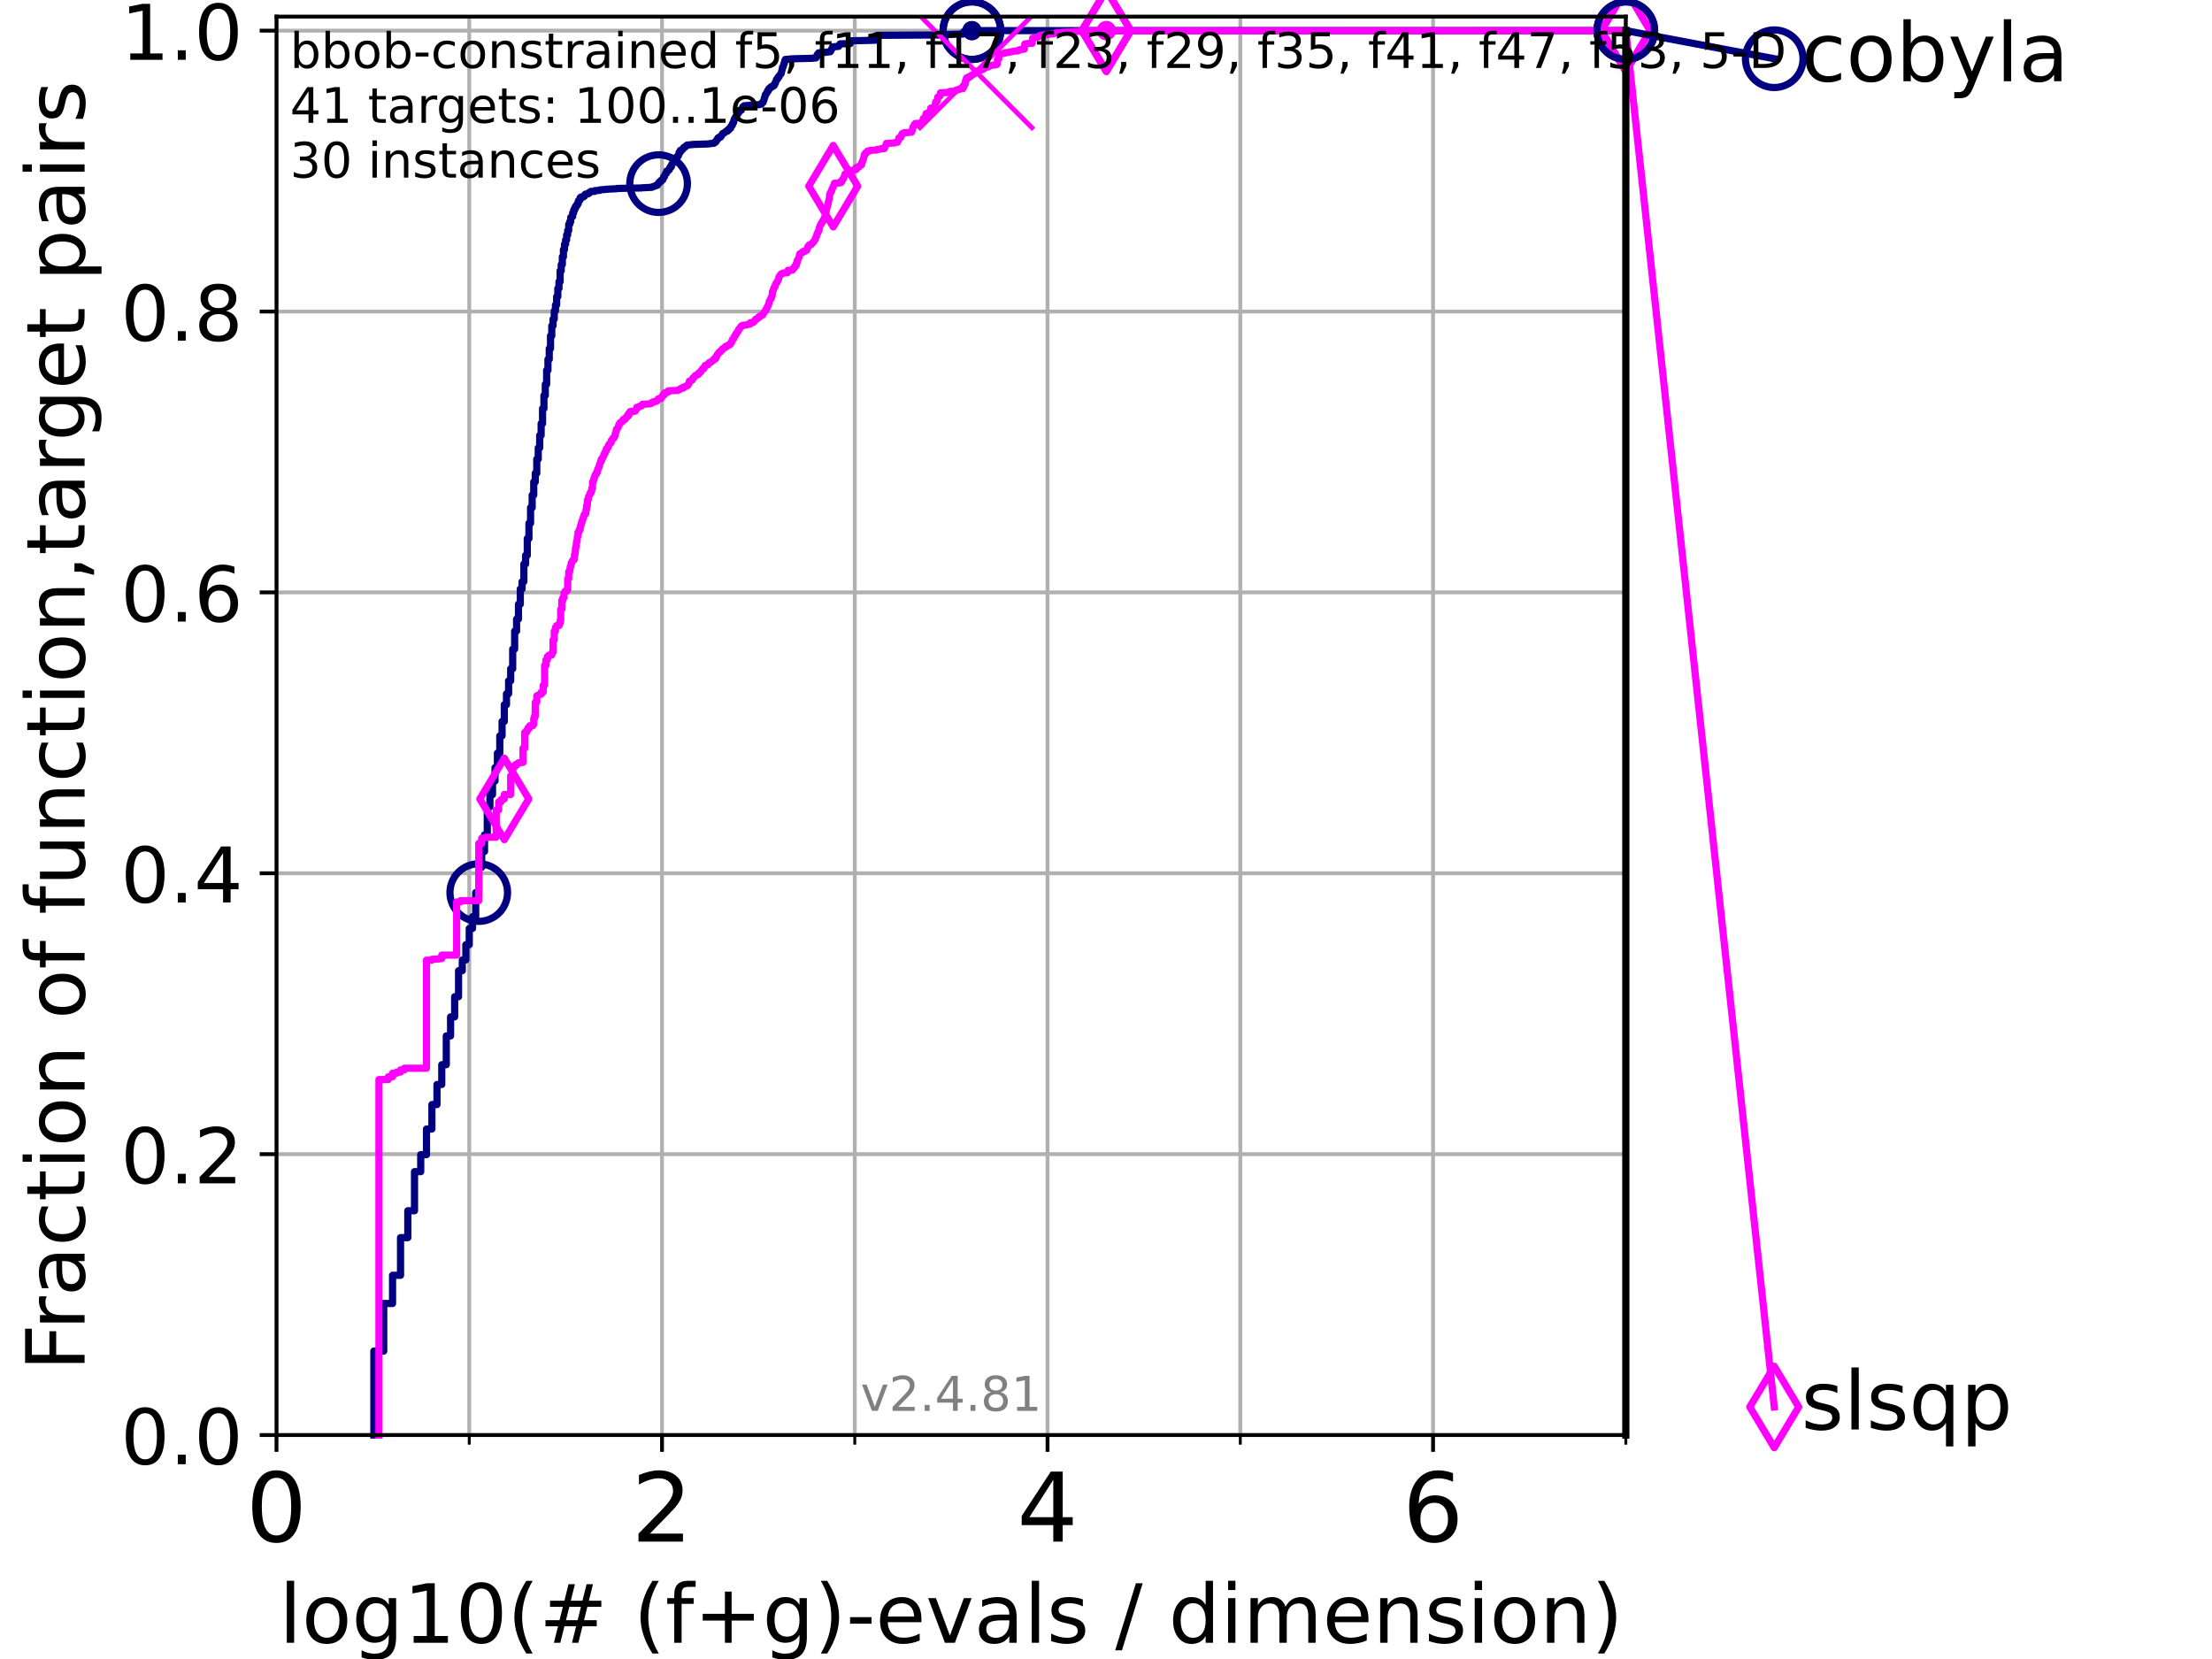 <?xml version="1.0" encoding="utf-8" standalone="no"?>
<!DOCTYPE svg PUBLIC "-//W3C//DTD SVG 1.1//EN"
  "http://www.w3.org/Graphics/SVG/1.1/DTD/svg11.dtd">
<!-- Created with matplotlib (https://matplotlib.org/) -->
<svg height="345.6pt" version="1.1" viewBox="0 0 460.8 345.6" width="460.8pt" xmlns="http://www.w3.org/2000/svg" xmlns:xlink="http://www.w3.org/1999/xlink">
 <defs>
  <style type="text/css">*{stroke-linecap:butt;stroke-linejoin:round;}</style>
 </defs>
 <g id="figure_1">
  <g id="patch_1">
   <path d="M 0 345.6 
L 460.8 345.6 
L 460.8 0 
L 0 0 
z
" style="fill:#ffffff;"/>
  </g>
  <g id="axes_1">
   <g id="patch_2">
    <path d="M 57.6 298.944 
L 338.688 298.944 
L 338.688 3.456 
L 57.6 3.456 
z
" style="fill:#ffffff;"/>
   </g>
   <g id="matplotlib.axis_1">
    <g id="xtick_1">
     <g id="line2d_1">
      <path clip-path="url(#p24da771d83)" d="M 57.6 298.944 
L 57.6 3.456 
" style="fill:none;stroke:#b0b0b0;stroke-linecap:square;stroke-width:0.8;"/>
     </g>
     <g id="line2d_2">
      <defs>
       <path d="M 0 0 
L 0 3.5 
" id="md99386b6a4" style="stroke:#000000;stroke-width:0.8;"/>
      </defs>
      <g>
       <use style="stroke:#000000;stroke-width:0.8;" x="57.6" xlink:href="#md99386b6a4" y="298.944"/>
      </g>
     </g>
     <g id="text_1">
      <!-- 0 -->
      <g transform="translate(51.237 321.141)scale(0.2 -0.2)">
       <defs>
        <path d="M 31.781 66.406 
Q 24.172 66.406 20.328 58.906 
Q 16.5 51.422 16.5 36.375 
Q 16.5 21.391 20.328 13.891 
Q 24.172 6.391 31.781 6.391 
Q 39.453 6.391 43.281 13.891 
Q 47.125 21.391 47.125 36.375 
Q 47.125 51.422 43.281 58.906 
Q 39.453 66.406 31.781 66.406 
z
M 31.781 74.219 
Q 44.047 74.219 50.516 64.516 
Q 56.984 54.828 56.984 36.375 
Q 56.984 17.969 50.516 8.266 
Q 44.047 -1.422 31.781 -1.422 
Q 19.531 -1.422 13.062 8.266 
Q 6.594 17.969 6.594 36.375 
Q 6.594 54.828 13.062 64.516 
Q 19.531 74.219 31.781 74.219 
z
" id="DejaVuSans-48"/>
       </defs>
       <use xlink:href="#DejaVuSans-48"/>
      </g>
     </g>
    </g>
    <g id="xtick_2">
     <g id="line2d_3">
      <path clip-path="url(#p24da771d83)" d="M 137.911 298.944 
L 137.911 3.456 
" style="fill:none;stroke:#b0b0b0;stroke-linecap:square;stroke-width:0.8;"/>
     </g>
     <g id="line2d_4">
      <g>
       <use style="stroke:#000000;stroke-width:0.8;" x="137.911" xlink:href="#md99386b6a4" y="298.944"/>
      </g>
     </g>
     <g id="text_2">
      <!-- 2 -->
      <g transform="translate(131.548 321.141)scale(0.2 -0.2)">
       <defs>
        <path d="M 19.188 8.297 
L 53.609 8.297 
L 53.609 0 
L 7.328 0 
L 7.328 8.297 
Q 12.938 14.109 22.625 23.891 
Q 32.328 33.688 34.812 36.531 
Q 39.547 41.844 41.422 45.531 
Q 43.312 49.219 43.312 52.781 
Q 43.312 58.594 39.234 62.25 
Q 35.156 65.922 28.609 65.922 
Q 23.969 65.922 18.812 64.312 
Q 13.672 62.703 7.812 59.422 
L 7.812 69.391 
Q 13.766 71.781 18.938 73 
Q 24.125 74.219 28.422 74.219 
Q 39.75 74.219 46.484 68.547 
Q 53.219 62.891 53.219 53.422 
Q 53.219 48.922 51.531 44.891 
Q 49.859 40.875 45.406 35.406 
Q 44.188 33.984 37.641 27.219 
Q 31.109 20.453 19.188 8.297 
z
" id="DejaVuSans-50"/>
       </defs>
       <use xlink:href="#DejaVuSans-50"/>
      </g>
     </g>
    </g>
    <g id="xtick_3">
     <g id="line2d_5">
      <path clip-path="url(#p24da771d83)" d="M 218.222 298.944 
L 218.222 3.456 
" style="fill:none;stroke:#b0b0b0;stroke-linecap:square;stroke-width:0.8;"/>
     </g>
     <g id="line2d_6">
      <g>
       <use style="stroke:#000000;stroke-width:0.8;" x="218.222" xlink:href="#md99386b6a4" y="298.944"/>
      </g>
     </g>
     <g id="text_3">
      <!-- 4 -->
      <g transform="translate(211.859 321.141)scale(0.2 -0.2)">
       <defs>
        <path d="M 37.797 64.312 
L 12.891 25.391 
L 37.797 25.391 
z
M 35.203 72.906 
L 47.609 72.906 
L 47.609 25.391 
L 58.016 25.391 
L 58.016 17.188 
L 47.609 17.188 
L 47.609 0 
L 37.797 0 
L 37.797 17.188 
L 4.891 17.188 
L 4.891 26.703 
z
" id="DejaVuSans-52"/>
       </defs>
       <use xlink:href="#DejaVuSans-52"/>
      </g>
     </g>
    </g>
    <g id="xtick_4">
     <g id="line2d_7">
      <path clip-path="url(#p24da771d83)" d="M 298.533 298.944 
L 298.533 3.456 
" style="fill:none;stroke:#b0b0b0;stroke-linecap:square;stroke-width:0.8;"/>
     </g>
     <g id="line2d_8">
      <g>
       <use style="stroke:#000000;stroke-width:0.8;" x="298.533" xlink:href="#md99386b6a4" y="298.944"/>
      </g>
     </g>
     <g id="text_4">
      <!-- 6 -->
      <g transform="translate(292.17 321.141)scale(0.2 -0.2)">
       <defs>
        <path d="M 33.016 40.375 
Q 26.375 40.375 22.484 35.828 
Q 18.609 31.297 18.609 23.391 
Q 18.609 15.531 22.484 10.953 
Q 26.375 6.391 33.016 6.391 
Q 39.656 6.391 43.531 10.953 
Q 47.406 15.531 47.406 23.391 
Q 47.406 31.297 43.531 35.828 
Q 39.656 40.375 33.016 40.375 
z
M 52.594 71.297 
L 52.594 62.312 
Q 48.875 64.062 45.094 64.984 
Q 41.312 65.922 37.594 65.922 
Q 27.828 65.922 22.672 59.328 
Q 17.531 52.734 16.797 39.406 
Q 19.672 43.656 24.016 45.922 
Q 28.375 48.188 33.594 48.188 
Q 44.578 48.188 50.953 41.516 
Q 57.328 34.859 57.328 23.391 
Q 57.328 12.156 50.688 5.359 
Q 44.047 -1.422 33.016 -1.422 
Q 20.359 -1.422 13.672 8.266 
Q 6.984 17.969 6.984 36.375 
Q 6.984 53.656 15.188 63.938 
Q 23.391 74.219 37.203 74.219 
Q 40.922 74.219 44.703 73.484 
Q 48.484 72.75 52.594 71.297 
z
" id="DejaVuSans-54"/>
       </defs>
       <use xlink:href="#DejaVuSans-54"/>
      </g>
     </g>
    </g>
    <g id="xtick_5">
     <g id="line2d_9">
      <path clip-path="url(#p24da771d83)" d="M 97.755 298.944 
L 97.755 3.456 
" style="fill:none;stroke:#b0b0b0;stroke-linecap:square;stroke-width:0.8;"/>
     </g>
     <g id="line2d_10">
      <defs>
       <path d="M 0 0 
L 0 2 
" id="m5dfa7d97c0" style="stroke:#000000;stroke-width:0.6;"/>
      </defs>
      <g>
       <use style="stroke:#000000;stroke-width:0.6;" x="97.755" xlink:href="#m5dfa7d97c0" y="298.944"/>
      </g>
     </g>
    </g>
    <g id="xtick_6">
     <g id="line2d_11">
      <path clip-path="url(#p24da771d83)" d="M 178.066 298.944 
L 178.066 3.456 
" style="fill:none;stroke:#b0b0b0;stroke-linecap:square;stroke-width:0.8;"/>
     </g>
     <g id="line2d_12">
      <g>
       <use style="stroke:#000000;stroke-width:0.6;" x="178.066" xlink:href="#m5dfa7d97c0" y="298.944"/>
      </g>
     </g>
    </g>
    <g id="xtick_7">
     <g id="line2d_13">
      <path clip-path="url(#p24da771d83)" d="M 258.377 298.944 
L 258.377 3.456 
" style="fill:none;stroke:#b0b0b0;stroke-linecap:square;stroke-width:0.8;"/>
     </g>
     <g id="line2d_14">
      <g>
       <use style="stroke:#000000;stroke-width:0.6;" x="258.377" xlink:href="#m5dfa7d97c0" y="298.944"/>
      </g>
     </g>
    </g>
    <g id="xtick_8">
     <g id="line2d_15">
      <path clip-path="url(#p24da771d83)" d="M 338.688 298.944 
L 338.688 3.456 
" style="fill:none;stroke:#b0b0b0;stroke-linecap:square;stroke-width:0.8;"/>
     </g>
     <g id="line2d_16">
      <g>
       <use style="stroke:#000000;stroke-width:0.6;" x="338.688" xlink:href="#m5dfa7d97c0" y="298.944"/>
      </g>
     </g>
    </g>
    <g id="text_5">
     <!-- log10(# (f+g)-evals / dimension) -->
     <g transform="translate(58.145 342.218)scale(0.17 -0.17)">
      <defs>
       <path d="M 9.422 75.984 
L 18.406 75.984 
L 18.406 0 
L 9.422 0 
z
" id="DejaVuSans-108"/>
       <path d="M 30.609 48.391 
Q 23.391 48.391 19.188 42.75 
Q 14.984 37.109 14.984 27.297 
Q 14.984 17.484 19.156 11.844 
Q 23.344 6.203 30.609 6.203 
Q 37.797 6.203 41.984 11.859 
Q 46.188 17.531 46.188 27.297 
Q 46.188 37.016 41.984 42.703 
Q 37.797 48.391 30.609 48.391 
z
M 30.609 56 
Q 42.328 56 49.016 48.375 
Q 55.719 40.766 55.719 27.297 
Q 55.719 13.875 49.016 6.219 
Q 42.328 -1.422 30.609 -1.422 
Q 18.844 -1.422 12.172 6.219 
Q 5.516 13.875 5.516 27.297 
Q 5.516 40.766 12.172 48.375 
Q 18.844 56 30.609 56 
z
" id="DejaVuSans-111"/>
       <path d="M 45.406 27.984 
Q 45.406 37.75 41.375 43.109 
Q 37.359 48.484 30.078 48.484 
Q 22.859 48.484 18.828 43.109 
Q 14.797 37.75 14.797 27.984 
Q 14.797 18.266 18.828 12.891 
Q 22.859 7.516 30.078 7.516 
Q 37.359 7.516 41.375 12.891 
Q 45.406 18.266 45.406 27.984 
z
M 54.391 6.781 
Q 54.391 -7.172 48.188 -13.984 
Q 42 -20.797 29.203 -20.797 
Q 24.469 -20.797 20.266 -20.094 
Q 16.062 -19.391 12.109 -17.922 
L 12.109 -9.188 
Q 16.062 -11.328 19.922 -12.344 
Q 23.781 -13.375 27.781 -13.375 
Q 36.625 -13.375 41.016 -8.766 
Q 45.406 -4.156 45.406 5.172 
L 45.406 9.625 
Q 42.625 4.781 38.281 2.391 
Q 33.938 0 27.875 0 
Q 17.828 0 11.672 7.656 
Q 5.516 15.328 5.516 27.984 
Q 5.516 40.672 11.672 48.328 
Q 17.828 56 27.875 56 
Q 33.938 56 38.281 53.609 
Q 42.625 51.219 45.406 46.391 
L 45.406 54.688 
L 54.391 54.688 
z
" id="DejaVuSans-103"/>
       <path d="M 12.406 8.297 
L 28.516 8.297 
L 28.516 63.922 
L 10.984 60.406 
L 10.984 69.391 
L 28.422 72.906 
L 38.281 72.906 
L 38.281 8.297 
L 54.391 8.297 
L 54.391 0 
L 12.406 0 
z
" id="DejaVuSans-49"/>
       <path d="M 31 75.875 
Q 24.469 64.656 21.281 53.656 
Q 18.109 42.672 18.109 31.391 
Q 18.109 20.125 21.312 9.062 
Q 24.516 -2 31 -13.188 
L 23.188 -13.188 
Q 15.875 -1.703 12.234 9.375 
Q 8.594 20.453 8.594 31.391 
Q 8.594 42.281 12.203 53.312 
Q 15.828 64.359 23.188 75.875 
z
" id="DejaVuSans-40"/>
       <path d="M 51.125 44 
L 36.922 44 
L 32.812 27.688 
L 47.125 27.688 
z
M 43.797 71.781 
L 38.719 51.516 
L 52.984 51.516 
L 58.109 71.781 
L 65.922 71.781 
L 60.891 51.516 
L 76.125 51.516 
L 76.125 44 
L 58.984 44 
L 54.984 27.688 
L 70.516 27.688 
L 70.516 20.219 
L 53.078 20.219 
L 48 0 
L 40.188 0 
L 45.219 20.219 
L 30.906 20.219 
L 25.875 0 
L 18.016 0 
L 23.094 20.219 
L 7.719 20.219 
L 7.719 27.688 
L 24.906 27.688 
L 29 44 
L 13.281 44 
L 13.281 51.516 
L 30.906 51.516 
L 35.891 71.781 
z
" id="DejaVuSans-35"/>
       <path id="DejaVuSans-32"/>
       <path d="M 37.109 75.984 
L 37.109 68.5 
L 28.516 68.5 
Q 23.688 68.5 21.797 66.547 
Q 19.922 64.594 19.922 59.516 
L 19.922 54.688 
L 34.719 54.688 
L 34.719 47.703 
L 19.922 47.703 
L 19.922 0 
L 10.891 0 
L 10.891 47.703 
L 2.297 47.703 
L 2.297 54.688 
L 10.891 54.688 
L 10.891 58.5 
Q 10.891 67.625 15.141 71.797 
Q 19.391 75.984 28.609 75.984 
z
" id="DejaVuSans-102"/>
       <path d="M 46 62.703 
L 46 35.5 
L 73.188 35.5 
L 73.188 27.203 
L 46 27.203 
L 46 0 
L 37.797 0 
L 37.797 27.203 
L 10.594 27.203 
L 10.594 35.5 
L 37.797 35.5 
L 37.797 62.703 
z
" id="DejaVuSans-43"/>
       <path d="M 8.016 75.875 
L 15.828 75.875 
Q 23.141 64.359 26.781 53.312 
Q 30.422 42.281 30.422 31.391 
Q 30.422 20.453 26.781 9.375 
Q 23.141 -1.703 15.828 -13.188 
L 8.016 -13.188 
Q 14.5 -2 17.703 9.062 
Q 20.906 20.125 20.906 31.391 
Q 20.906 42.672 17.703 53.656 
Q 14.5 64.656 8.016 75.875 
z
" id="DejaVuSans-41"/>
       <path d="M 4.891 31.391 
L 31.203 31.391 
L 31.203 23.391 
L 4.891 23.391 
z
" id="DejaVuSans-45"/>
       <path d="M 56.203 29.594 
L 56.203 25.203 
L 14.891 25.203 
Q 15.484 15.922 20.484 11.062 
Q 25.484 6.203 34.422 6.203 
Q 39.594 6.203 44.453 7.469 
Q 49.312 8.734 54.109 11.281 
L 54.109 2.781 
Q 49.266 0.734 44.188 -0.344 
Q 39.109 -1.422 33.891 -1.422 
Q 20.797 -1.422 13.156 6.188 
Q 5.516 13.812 5.516 26.812 
Q 5.516 40.234 12.766 48.109 
Q 20.016 56 32.328 56 
Q 43.359 56 49.781 48.891 
Q 56.203 41.797 56.203 29.594 
z
M 47.219 32.234 
Q 47.125 39.594 43.094 43.984 
Q 39.062 48.391 32.422 48.391 
Q 24.906 48.391 20.391 44.141 
Q 15.875 39.891 15.188 32.172 
z
" id="DejaVuSans-101"/>
       <path d="M 2.984 54.688 
L 12.5 54.688 
L 29.594 8.797 
L 46.688 54.688 
L 56.203 54.688 
L 35.688 0 
L 23.484 0 
z
" id="DejaVuSans-118"/>
       <path d="M 34.281 27.484 
Q 23.391 27.484 19.188 25 
Q 14.984 22.516 14.984 16.5 
Q 14.984 11.719 18.141 8.906 
Q 21.297 6.109 26.703 6.109 
Q 34.188 6.109 38.703 11.406 
Q 43.219 16.703 43.219 25.484 
L 43.219 27.484 
z
M 52.203 31.203 
L 52.203 0 
L 43.219 0 
L 43.219 8.297 
Q 40.141 3.328 35.547 0.953 
Q 30.953 -1.422 24.312 -1.422 
Q 15.922 -1.422 10.953 3.297 
Q 6 8.016 6 15.922 
Q 6 25.141 12.172 29.828 
Q 18.359 34.516 30.609 34.516 
L 43.219 34.516 
L 43.219 35.406 
Q 43.219 41.609 39.141 45 
Q 35.062 48.391 27.688 48.391 
Q 23 48.391 18.547 47.266 
Q 14.109 46.141 10.016 43.891 
L 10.016 52.203 
Q 14.938 54.109 19.578 55.047 
Q 24.219 56 28.609 56 
Q 40.484 56 46.344 49.844 
Q 52.203 43.703 52.203 31.203 
z
" id="DejaVuSans-97"/>
       <path d="M 44.281 53.078 
L 44.281 44.578 
Q 40.484 46.531 36.375 47.5 
Q 32.281 48.484 27.875 48.484 
Q 21.188 48.484 17.844 46.438 
Q 14.5 44.391 14.5 40.281 
Q 14.5 37.156 16.891 35.375 
Q 19.281 33.594 26.516 31.984 
L 29.594 31.297 
Q 39.156 29.25 43.188 25.516 
Q 47.219 21.781 47.219 15.094 
Q 47.219 7.469 41.188 3.016 
Q 35.156 -1.422 24.609 -1.422 
Q 20.219 -1.422 15.453 -0.562 
Q 10.688 0.297 5.422 2 
L 5.422 11.281 
Q 10.406 8.688 15.234 7.391 
Q 20.062 6.109 24.812 6.109 
Q 31.156 6.109 34.562 8.281 
Q 37.984 10.453 37.984 14.406 
Q 37.984 18.062 35.516 20.016 
Q 33.062 21.969 24.703 23.781 
L 21.578 24.516 
Q 13.234 26.266 9.516 29.906 
Q 5.812 33.547 5.812 39.891 
Q 5.812 47.609 11.281 51.797 
Q 16.75 56 26.812 56 
Q 31.781 56 36.172 55.266 
Q 40.578 54.547 44.281 53.078 
z
" id="DejaVuSans-115"/>
       <path d="M 25.391 72.906 
L 33.688 72.906 
L 8.297 -9.281 
L 0 -9.281 
z
" id="DejaVuSans-47"/>
       <path d="M 45.406 46.391 
L 45.406 75.984 
L 54.391 75.984 
L 54.391 0 
L 45.406 0 
L 45.406 8.203 
Q 42.578 3.328 38.25 0.953 
Q 33.938 -1.422 27.875 -1.422 
Q 17.969 -1.422 11.734 6.484 
Q 5.516 14.406 5.516 27.297 
Q 5.516 40.188 11.734 48.094 
Q 17.969 56 27.875 56 
Q 33.938 56 38.25 53.625 
Q 42.578 51.266 45.406 46.391 
z
M 14.797 27.297 
Q 14.797 17.391 18.875 11.75 
Q 22.953 6.109 30.078 6.109 
Q 37.203 6.109 41.297 11.75 
Q 45.406 17.391 45.406 27.297 
Q 45.406 37.203 41.297 42.844 
Q 37.203 48.484 30.078 48.484 
Q 22.953 48.484 18.875 42.844 
Q 14.797 37.203 14.797 27.297 
z
" id="DejaVuSans-100"/>
       <path d="M 9.422 54.688 
L 18.406 54.688 
L 18.406 0 
L 9.422 0 
z
M 9.422 75.984 
L 18.406 75.984 
L 18.406 64.594 
L 9.422 64.594 
z
" id="DejaVuSans-105"/>
       <path d="M 52 44.188 
Q 55.375 50.25 60.062 53.125 
Q 64.75 56 71.094 56 
Q 79.641 56 84.281 50.016 
Q 88.922 44.047 88.922 33.016 
L 88.922 0 
L 79.891 0 
L 79.891 32.719 
Q 79.891 40.578 77.094 44.375 
Q 74.312 48.188 68.609 48.188 
Q 61.625 48.188 57.562 43.547 
Q 53.516 38.922 53.516 30.906 
L 53.516 0 
L 44.484 0 
L 44.484 32.719 
Q 44.484 40.625 41.703 44.406 
Q 38.922 48.188 33.109 48.188 
Q 26.219 48.188 22.156 43.531 
Q 18.109 38.875 18.109 30.906 
L 18.109 0 
L 9.078 0 
L 9.078 54.688 
L 18.109 54.688 
L 18.109 46.188 
Q 21.188 51.219 25.484 53.609 
Q 29.781 56 35.688 56 
Q 41.656 56 45.828 52.969 
Q 50 49.953 52 44.188 
z
" id="DejaVuSans-109"/>
       <path d="M 54.891 33.016 
L 54.891 0 
L 45.906 0 
L 45.906 32.719 
Q 45.906 40.484 42.875 44.328 
Q 39.844 48.188 33.797 48.188 
Q 26.516 48.188 22.312 43.547 
Q 18.109 38.922 18.109 30.906 
L 18.109 0 
L 9.078 0 
L 9.078 54.688 
L 18.109 54.688 
L 18.109 46.188 
Q 21.344 51.125 25.703 53.562 
Q 30.078 56 35.797 56 
Q 45.219 56 50.047 50.172 
Q 54.891 44.344 54.891 33.016 
z
" id="DejaVuSans-110"/>
      </defs>
      <use xlink:href="#DejaVuSans-108"/>
      <use x="27.783" xlink:href="#DejaVuSans-111"/>
      <use x="88.965" xlink:href="#DejaVuSans-103"/>
      <use x="152.441" xlink:href="#DejaVuSans-49"/>
      <use x="216.064" xlink:href="#DejaVuSans-48"/>
      <use x="279.688" xlink:href="#DejaVuSans-40"/>
      <use x="318.701" xlink:href="#DejaVuSans-35"/>
      <use x="402.49" xlink:href="#DejaVuSans-32"/>
      <use x="434.277" xlink:href="#DejaVuSans-40"/>
      <use x="473.291" xlink:href="#DejaVuSans-102"/>
      <use x="508.496" xlink:href="#DejaVuSans-43"/>
      <use x="592.285" xlink:href="#DejaVuSans-103"/>
      <use x="655.762" xlink:href="#DejaVuSans-41"/>
      <use x="694.775" xlink:href="#DejaVuSans-45"/>
      <use x="730.859" xlink:href="#DejaVuSans-101"/>
      <use x="792.383" xlink:href="#DejaVuSans-118"/>
      <use x="851.562" xlink:href="#DejaVuSans-97"/>
      <use x="912.842" xlink:href="#DejaVuSans-108"/>
      <use x="940.625" xlink:href="#DejaVuSans-115"/>
      <use x="992.725" xlink:href="#DejaVuSans-32"/>
      <use x="1024.512" xlink:href="#DejaVuSans-47"/>
      <use x="1058.203" xlink:href="#DejaVuSans-32"/>
      <use x="1089.99" xlink:href="#DejaVuSans-100"/>
      <use x="1153.467" xlink:href="#DejaVuSans-105"/>
      <use x="1181.25" xlink:href="#DejaVuSans-109"/>
      <use x="1278.662" xlink:href="#DejaVuSans-101"/>
      <use x="1340.186" xlink:href="#DejaVuSans-110"/>
      <use x="1403.564" xlink:href="#DejaVuSans-115"/>
      <use x="1455.664" xlink:href="#DejaVuSans-105"/>
      <use x="1483.447" xlink:href="#DejaVuSans-111"/>
      <use x="1544.629" xlink:href="#DejaVuSans-110"/>
      <use x="1608.008" xlink:href="#DejaVuSans-41"/>
     </g>
    </g>
   </g>
   <g id="matplotlib.axis_2">
    <g id="ytick_1">
     <g id="line2d_17">
      <path clip-path="url(#p24da771d83)" d="M 57.6 298.944 
L 338.688 298.944 
" style="fill:none;stroke:#b0b0b0;stroke-linecap:square;stroke-width:0.8;"/>
     </g>
     <g id="line2d_18">
      <defs>
       <path d="M 0 0 
L -3.5 0 
" id="m1aedf918a0" style="stroke:#000000;stroke-width:0.8;"/>
      </defs>
      <g>
       <use style="stroke:#000000;stroke-width:0.8;" x="57.6" xlink:href="#m1aedf918a0" y="298.944"/>
      </g>
     </g>
     <g id="text_6">
      <!-- 0.0 -->
      <g transform="translate(25.155 305.023)scale(0.16 -0.16)">
       <defs>
        <path d="M 10.688 12.406 
L 21 12.406 
L 21 0 
L 10.688 0 
z
" id="DejaVuSans-46"/>
       </defs>
       <use xlink:href="#DejaVuSans-48"/>
       <use x="63.623" xlink:href="#DejaVuSans-46"/>
       <use x="95.41" xlink:href="#DejaVuSans-48"/>
      </g>
     </g>
    </g>
    <g id="ytick_2">
     <g id="line2d_19">
      <path clip-path="url(#p24da771d83)" d="M 57.6 240.432 
L 338.688 240.432 
" style="fill:none;stroke:#b0b0b0;stroke-linecap:square;stroke-width:0.8;"/>
     </g>
     <g id="line2d_20">
      <g>
       <use style="stroke:#000000;stroke-width:0.8;" x="57.6" xlink:href="#m1aedf918a0" y="240.432"/>
      </g>
     </g>
     <g id="text_7">
      <!-- 0.2 -->
      <g transform="translate(25.155 246.51)scale(0.16 -0.16)">
       <use xlink:href="#DejaVuSans-48"/>
       <use x="63.623" xlink:href="#DejaVuSans-46"/>
       <use x="95.41" xlink:href="#DejaVuSans-50"/>
      </g>
     </g>
    </g>
    <g id="ytick_3">
     <g id="line2d_21">
      <path clip-path="url(#p24da771d83)" d="M 57.6 181.919 
L 338.688 181.919 
" style="fill:none;stroke:#b0b0b0;stroke-linecap:square;stroke-width:0.8;"/>
     </g>
     <g id="line2d_22">
      <g>
       <use style="stroke:#000000;stroke-width:0.8;" x="57.6" xlink:href="#m1aedf918a0" y="181.919"/>
      </g>
     </g>
     <g id="text_8">
      <!-- 0.4 -->
      <g transform="translate(25.155 187.998)scale(0.16 -0.16)">
       <use xlink:href="#DejaVuSans-48"/>
       <use x="63.623" xlink:href="#DejaVuSans-46"/>
       <use x="95.41" xlink:href="#DejaVuSans-52"/>
      </g>
     </g>
    </g>
    <g id="ytick_4">
     <g id="line2d_23">
      <path clip-path="url(#p24da771d83)" d="M 57.6 123.407 
L 338.688 123.407 
" style="fill:none;stroke:#b0b0b0;stroke-linecap:square;stroke-width:0.8;"/>
     </g>
     <g id="line2d_24">
      <g>
       <use style="stroke:#000000;stroke-width:0.8;" x="57.6" xlink:href="#m1aedf918a0" y="123.407"/>
      </g>
     </g>
     <g id="text_9">
      <!-- 0.6 -->
      <g transform="translate(25.155 129.485)scale(0.16 -0.16)">
       <use xlink:href="#DejaVuSans-48"/>
       <use x="63.623" xlink:href="#DejaVuSans-46"/>
       <use x="95.41" xlink:href="#DejaVuSans-54"/>
      </g>
     </g>
    </g>
    <g id="ytick_5">
     <g id="line2d_25">
      <path clip-path="url(#p24da771d83)" d="M 57.6 64.894 
L 338.688 64.894 
" style="fill:none;stroke:#b0b0b0;stroke-linecap:square;stroke-width:0.8;"/>
     </g>
     <g id="line2d_26">
      <g>
       <use style="stroke:#000000;stroke-width:0.8;" x="57.6" xlink:href="#m1aedf918a0" y="64.894"/>
      </g>
     </g>
     <g id="text_10">
      <!-- 0.8 -->
      <g transform="translate(25.155 70.973)scale(0.16 -0.16)">
       <defs>
        <path d="M 31.781 34.625 
Q 24.75 34.625 20.719 30.859 
Q 16.703 27.094 16.703 20.516 
Q 16.703 13.922 20.719 10.156 
Q 24.75 6.391 31.781 6.391 
Q 38.812 6.391 42.859 10.172 
Q 46.922 13.969 46.922 20.516 
Q 46.922 27.094 42.891 30.859 
Q 38.875 34.625 31.781 34.625 
z
M 21.922 38.812 
Q 15.578 40.375 12.031 44.719 
Q 8.5 49.078 8.5 55.328 
Q 8.5 64.062 14.719 69.141 
Q 20.953 74.219 31.781 74.219 
Q 42.672 74.219 48.875 69.141 
Q 55.078 64.062 55.078 55.328 
Q 55.078 49.078 51.531 44.719 
Q 48 40.375 41.703 38.812 
Q 48.828 37.156 52.797 32.312 
Q 56.781 27.484 56.781 20.516 
Q 56.781 9.906 50.312 4.234 
Q 43.844 -1.422 31.781 -1.422 
Q 19.734 -1.422 13.25 4.234 
Q 6.781 9.906 6.781 20.516 
Q 6.781 27.484 10.781 32.312 
Q 14.797 37.156 21.922 38.812 
z
M 18.312 54.391 
Q 18.312 48.734 21.844 45.562 
Q 25.391 42.391 31.781 42.391 
Q 38.141 42.391 41.719 45.562 
Q 45.312 48.734 45.312 54.391 
Q 45.312 60.062 41.719 63.234 
Q 38.141 66.406 31.781 66.406 
Q 25.391 66.406 21.844 63.234 
Q 18.312 60.062 18.312 54.391 
z
" id="DejaVuSans-56"/>
       </defs>
       <use xlink:href="#DejaVuSans-48"/>
       <use x="63.623" xlink:href="#DejaVuSans-46"/>
       <use x="95.41" xlink:href="#DejaVuSans-56"/>
      </g>
     </g>
    </g>
    <g id="ytick_6">
     <g id="line2d_27">
      <path clip-path="url(#p24da771d83)" d="M 57.6 6.382 
L 338.688 6.382 
" style="fill:none;stroke:#b0b0b0;stroke-linecap:square;stroke-width:0.8;"/>
     </g>
     <g id="line2d_28">
      <g>
       <use style="stroke:#000000;stroke-width:0.8;" x="57.6" xlink:href="#m1aedf918a0" y="6.382"/>
      </g>
     </g>
     <g id="text_11">
      <!-- 1.0 -->
      <g transform="translate(25.155 12.46)scale(0.16 -0.16)">
       <use xlink:href="#DejaVuSans-49"/>
       <use x="63.623" xlink:href="#DejaVuSans-46"/>
       <use x="95.41" xlink:href="#DejaVuSans-48"/>
      </g>
     </g>
    </g>
    <g id="text_12">
     <!-- Fraction of function,target pairs -->
     <g transform="translate(17.62 285.585)rotate(-90)scale(0.17 -0.17)">
      <defs>
       <path d="M 9.812 72.906 
L 51.703 72.906 
L 51.703 64.594 
L 19.672 64.594 
L 19.672 43.109 
L 48.578 43.109 
L 48.578 34.812 
L 19.672 34.812 
L 19.672 0 
L 9.812 0 
z
" id="DejaVuSans-70"/>
       <path d="M 41.109 46.297 
Q 39.594 47.172 37.812 47.578 
Q 36.031 48 33.891 48 
Q 26.266 48 22.188 43.047 
Q 18.109 38.094 18.109 28.812 
L 18.109 0 
L 9.078 0 
L 9.078 54.688 
L 18.109 54.688 
L 18.109 46.188 
Q 20.953 51.172 25.484 53.578 
Q 30.031 56 36.531 56 
Q 37.453 56 38.578 55.875 
Q 39.703 55.766 41.062 55.516 
z
" id="DejaVuSans-114"/>
       <path d="M 48.781 52.594 
L 48.781 44.188 
Q 44.969 46.297 41.141 47.344 
Q 37.312 48.391 33.406 48.391 
Q 24.656 48.391 19.812 42.844 
Q 14.984 37.312 14.984 27.297 
Q 14.984 17.281 19.812 11.734 
Q 24.656 6.203 33.406 6.203 
Q 37.312 6.203 41.141 7.25 
Q 44.969 8.297 48.781 10.406 
L 48.781 2.094 
Q 45.016 0.344 40.984 -0.531 
Q 36.969 -1.422 32.422 -1.422 
Q 20.062 -1.422 12.781 6.344 
Q 5.516 14.109 5.516 27.297 
Q 5.516 40.672 12.859 48.328 
Q 20.219 56 33.016 56 
Q 37.156 56 41.109 55.141 
Q 45.062 54.297 48.781 52.594 
z
" id="DejaVuSans-99"/>
       <path d="M 18.312 70.219 
L 18.312 54.688 
L 36.812 54.688 
L 36.812 47.703 
L 18.312 47.703 
L 18.312 18.016 
Q 18.312 11.328 20.141 9.422 
Q 21.969 7.516 27.594 7.516 
L 36.812 7.516 
L 36.812 0 
L 27.594 0 
Q 17.188 0 13.234 3.875 
Q 9.281 7.766 9.281 18.016 
L 9.281 47.703 
L 2.688 47.703 
L 2.688 54.688 
L 9.281 54.688 
L 9.281 70.219 
z
" id="DejaVuSans-116"/>
       <path d="M 8.5 21.578 
L 8.5 54.688 
L 17.484 54.688 
L 17.484 21.922 
Q 17.484 14.156 20.5 10.266 
Q 23.531 6.391 29.594 6.391 
Q 36.859 6.391 41.078 11.031 
Q 45.312 15.672 45.312 23.688 
L 45.312 54.688 
L 54.297 54.688 
L 54.297 0 
L 45.312 0 
L 45.312 8.406 
Q 42.047 3.422 37.719 1 
Q 33.406 -1.422 27.688 -1.422 
Q 18.266 -1.422 13.375 4.438 
Q 8.5 10.297 8.5 21.578 
z
M 31.109 56 
z
" id="DejaVuSans-117"/>
       <path d="M 11.719 12.406 
L 22.016 12.406 
L 22.016 4 
L 14.016 -11.625 
L 7.719 -11.625 
L 11.719 4 
z
" id="DejaVuSans-44"/>
       <path d="M 18.109 8.203 
L 18.109 -20.797 
L 9.078 -20.797 
L 9.078 54.688 
L 18.109 54.688 
L 18.109 46.391 
Q 20.953 51.266 25.266 53.625 
Q 29.594 56 35.594 56 
Q 45.562 56 51.781 48.094 
Q 58.016 40.188 58.016 27.297 
Q 58.016 14.406 51.781 6.484 
Q 45.562 -1.422 35.594 -1.422 
Q 29.594 -1.422 25.266 0.953 
Q 20.953 3.328 18.109 8.203 
z
M 48.688 27.297 
Q 48.688 37.203 44.609 42.844 
Q 40.531 48.484 33.406 48.484 
Q 26.266 48.484 22.188 42.844 
Q 18.109 37.203 18.109 27.297 
Q 18.109 17.391 22.188 11.75 
Q 26.266 6.109 33.406 6.109 
Q 40.531 6.109 44.609 11.75 
Q 48.688 17.391 48.688 27.297 
z
" id="DejaVuSans-112"/>
      </defs>
      <use xlink:href="#DejaVuSans-70"/>
      <use x="50.27" xlink:href="#DejaVuSans-114"/>
      <use x="91.383" xlink:href="#DejaVuSans-97"/>
      <use x="152.662" xlink:href="#DejaVuSans-99"/>
      <use x="207.643" xlink:href="#DejaVuSans-116"/>
      <use x="246.852" xlink:href="#DejaVuSans-105"/>
      <use x="274.635" xlink:href="#DejaVuSans-111"/>
      <use x="335.816" xlink:href="#DejaVuSans-110"/>
      <use x="399.195" xlink:href="#DejaVuSans-32"/>
      <use x="430.982" xlink:href="#DejaVuSans-111"/>
      <use x="492.164" xlink:href="#DejaVuSans-102"/>
      <use x="527.369" xlink:href="#DejaVuSans-32"/>
      <use x="559.156" xlink:href="#DejaVuSans-102"/>
      <use x="594.361" xlink:href="#DejaVuSans-117"/>
      <use x="657.74" xlink:href="#DejaVuSans-110"/>
      <use x="721.119" xlink:href="#DejaVuSans-99"/>
      <use x="776.1" xlink:href="#DejaVuSans-116"/>
      <use x="815.309" xlink:href="#DejaVuSans-105"/>
      <use x="843.092" xlink:href="#DejaVuSans-111"/>
      <use x="904.273" xlink:href="#DejaVuSans-110"/>
      <use x="967.652" xlink:href="#DejaVuSans-44"/>
      <use x="999.439" xlink:href="#DejaVuSans-116"/>
      <use x="1038.648" xlink:href="#DejaVuSans-97"/>
      <use x="1099.928" xlink:href="#DejaVuSans-114"/>
      <use x="1139.291" xlink:href="#DejaVuSans-103"/>
      <use x="1202.768" xlink:href="#DejaVuSans-101"/>
      <use x="1264.291" xlink:href="#DejaVuSans-116"/>
      <use x="1303.5" xlink:href="#DejaVuSans-32"/>
      <use x="1335.287" xlink:href="#DejaVuSans-112"/>
      <use x="1398.764" xlink:href="#DejaVuSans-97"/>
      <use x="1460.043" xlink:href="#DejaVuSans-105"/>
      <use x="1487.826" xlink:href="#DejaVuSans-114"/>
      <use x="1528.939" xlink:href="#DejaVuSans-115"/>
     </g>
    </g>
   </g>
   <g id="line2d_29">
    <defs>
     <path d="M 0 1.5 
C 0.398 1.5 0.779 1.342 1.061 1.061 
C 1.342 0.779 1.5 0.398 1.5 0 
C 1.5 -0.398 1.342 -0.779 1.061 -1.061 
C 0.779 -1.342 0.398 -1.5 0 -1.5 
C -0.398 -1.5 -0.779 -1.342 -1.061 -1.061 
C -1.342 -0.779 -1.5 -0.398 -1.5 0 
C -1.5 0.398 -1.342 0.779 -1.061 1.061 
C -0.779 1.342 -0.398 1.5 0 1.5 
z
" id="m596b5000e2" style="stroke:#000080;"/>
    </defs>
    <g>
     <use style="fill:#000080;stroke:#000080;" x="202.468" xlink:href="#m596b5000e2" y="6.382"/>
     <use style="fill:#000080;stroke:#000080;" x="202.468" xlink:href="#m596b5000e2" y="6.382"/>
    </g>
   </g>
   <g id="line2d_30">
    <path d="M 77.885 298.944 
L 77.885 281.448 
L 79.939 281.448 
L 79.939 271.538 
L 81.776 271.538 
L 81.776 265.671 
L 83.438 265.671 
L 83.438 257.821 
L 84.956 257.821 
L 84.956 252.219 
L 86.351 252.219 
L 86.351 244.079 
L 87.644 244.079 
L 87.644 240.537 
L 88.847 240.537 
L 88.847 235.199 
L 89.973 235.199 
L 89.973 230.098 
L 91.03 230.098 
L 91.03 225.922 
L 92.027 225.922 
L 92.027 221.8 
L 92.969 221.8 
L 92.969 215.8 
L 93.864 215.8 
L 93.864 211.836 
L 94.715 211.836 
L 94.715 207.634 
L 95.526 207.634 
L 95.526 202.216 
L 96.301 202.216 
L 96.301 199.97 
L 97.044 199.97 
L 97.044 196.798 
L 97.755 196.798 
L 97.755 193.415 
L 98.439 193.415 
L 98.439 190.958 
L 99.098 190.958 
L 99.098 185.936 
L 99.732 185.936 
L 99.732 180.677 
L 100.344 180.677 
L 100.344 177.373 
L 100.935 177.373 
L 100.935 173.911 
L 101.507 173.911 
L 101.507 168.097 
L 102.06 168.097 
L 102.06 165.533 
L 102.597 165.533 
L 102.597 162.706 
L 103.118 162.706 
L 103.118 159.904 
L 103.623 159.904 
L 103.623 156.891 
L 104.115 156.891 
L 104.115 153.297 
L 104.592 153.297 
L 104.592 150.284 
L 105.057 150.284 
L 105.057 146.796 
L 105.51 146.796 
L 105.51 144.523 
L 105.952 144.523 
L 105.952 141.827 
L 106.383 141.827 
L 106.383 139.316 
L 106.803 139.316 
L 106.803 135.22 
L 107.213 135.22 
L 107.213 131.467 
L 107.614 131.467 
L 107.614 128.957 
L 108.006 128.957 
L 108.006 125.864 
L 108.389 125.864 
L 108.389 122.693 
L 108.764 122.693 
L 108.764 121.16 
L 109.132 121.16 
L 109.132 117.487 
L 109.491 117.487 
L 109.491 115.689 
L 109.843 115.689 
L 109.843 112.175 
L 110.189 112.175 
L 110.189 109.003 
L 110.527 109.003 
L 110.527 105.752 
L 110.86 105.752 
L 110.86 103.136 
L 111.186 103.136 
L 111.186 100.387 
L 111.506 100.387 
L 111.506 98.59 
L 111.82 98.59 
L 111.82 95.63 
L 112.128 95.63 
L 112.128 93.305 
L 112.432 93.305 
L 112.432 90.688 
L 112.73 90.688 
L 112.73 88.23 
L 113.023 88.23 
L 113.023 85.112 
L 113.311 85.112 
L 113.311 82.39 
L 113.595 82.39 
L 113.595 80.064 
L 113.874 80.064 
L 113.874 77.13 
L 114.148 77.13 
L 114.148 74.858 
L 114.419 74.858 
L 114.419 72.611 
L 114.685 72.611 
L 114.685 69.942 
L 114.947 69.942 
L 114.947 67.854 
L 115.206 67.854 
L 115.206 66.48 
L 115.46 66.48 
L 115.46 64.762 
L 115.711 64.762 
L 115.711 63.52 
L 115.959 63.52 
L 115.959 61.802 
L 116.203 61.802 
L 116.203 60.084 
L 116.443 60.084 
L 116.443 58.683 
L 116.68 58.683 
L 116.68 56.411 
L 116.914 56.411 
L 116.914 55.116 
L 117.145 55.116 
L 117.145 53.503 
L 117.373 53.503 
L 117.373 51.997 
L 117.598 51.997 
L 117.598 50.887 
L 117.821 50.887 
L 117.821 49.988 
L 118.04 49.988 
L 118.04 48.931 
L 118.257 48.931 
L 118.257 48.033 
L 118.471 48.033 
L 118.471 46.738 
L 118.682 46.738 
L 118.682 46.183 
L 118.891 46.183 
L 118.891 45.284 
L 119.097 45.284 
L 119.097 45.099 
L 119.301 45.099 
L 119.301 44.359 
L 119.503 44.359 
L 119.503 43.778 
L 119.702 43.778 
L 119.702 43.355 
L 119.899 43.355 
L 119.899 42.959 
L 120.094 42.959 
L 120.094 42.721 
L 120.287 42.721 
L 120.287 42.377 
L 120.477 42.377 
L 120.477 41.849 
L 120.666 41.849 
L 120.666 41.637 
L 120.852 41.637 
L 120.852 41.188 
L 121.037 41.188 
L 121.037 41.029 
L 121.579 41.003 
L 121.579 40.871 
L 121.756 40.871 
L 121.756 40.659 
L 121.931 40.659 
L 121.931 40.448 
L 122.615 40.342 
L 122.615 40.184 
L 122.782 40.184 
L 122.782 40.051 
L 123.111 39.999 
L 123.111 39.866 
L 123.908 39.866 
L 123.908 39.708 
L 124.965 39.655 
L 124.965 39.549 
L 126.372 39.444 
L 126.372 39.417 
L 128.531 39.311 
L 128.531 39.259 
L 133.667 39.153 
L 133.667 39.126 
L 135.8 39.021 
L 135.8 38.941 
L 136.266 38.836 
L 136.266 38.783 
L 136.72 38.677 
L 136.795 38.624 
L 136.943 38.598 
L 137.016 38.307 
L 137.235 38.228 
L 137.235 38.043 
L 137.38 38.043 
L 137.451 37.805 
L 137.736 37.779 
L 137.736 37.541 
L 138.084 37.435 
L 138.153 37.091 
L 138.222 37.091 
L 138.222 36.88 
L 138.426 36.801 
L 138.528 36.378 
L 138.628 36.272 
L 138.628 36.166 
L 138.828 36.114 
L 138.894 35.611 
L 139.285 35.506 
L 139.35 35.374 
L 139.414 35.374 
L 139.478 35.136 
L 139.541 35.136 
L 139.541 34.898 
L 139.668 34.898 
L 139.668 34.739 
L 139.856 34.739 
L 139.918 34.237 
L 140.042 34.131 
L 140.104 33.999 
L 140.226 33.999 
L 140.226 33.761 
L 140.469 33.682 
L 140.529 33.312 
L 140.589 33.312 
L 140.649 33.021 
L 140.944 32.916 
L 140.944 32.678 
L 141.235 32.599 
L 141.293 32.387 
L 141.35 32.387 
L 141.407 32.017 
L 141.464 32.017 
L 141.464 31.753 
L 141.69 31.753 
L 141.718 31.33 
L 142.079 31.251 
L 142.189 31.092 
L 142.243 31.092 
L 142.243 30.96 
L 142.459 30.854 
L 142.459 30.696 
L 142.779 30.616 
L 142.884 30.405 
L 143.041 30.326 
L 143.119 30.22 
L 144.318 30.114 
L 144.318 30.088 
L 147.69 29.982 
L 147.77 29.929 
L 148.715 29.85 
L 148.752 29.744 
L 148.938 29.718 
L 148.975 29.533 
L 149.159 29.533 
L 149.196 29.321 
L 149.359 29.216 
L 149.414 28.978 
L 149.557 28.978 
L 149.557 28.74 
L 149.806 28.687 
L 149.806 28.581 
L 150.086 28.581 
L 150.086 28.37 
L 150.258 28.37 
L 150.361 28.106 
L 150.463 28 
L 150.531 27.815 
L 150.866 27.709 
L 150.966 27.577 
L 151.195 27.471 
L 151.195 27.392 
L 151.518 27.339 
L 151.518 27.128 
L 151.835 27.075 
L 151.897 26.784 
L 152.207 26.705 
L 152.238 26.414 
L 152.33 26.414 
L 152.33 26.229 
L 152.451 26.229 
L 152.527 26.071 
L 152.572 26.071 
L 152.632 25.648 
L 152.811 25.542 
L 152.9 24.987 
L 152.988 24.987 
L 153.047 24.644 
L 153.164 24.538 
L 153.222 24.353 
L 153.424 24.3 
L 153.509 23.93 
L 153.652 23.824 
L 153.708 23.56 
L 153.904 23.454 
L 153.932 23.296 
L 154.098 23.19 
L 154.208 23.005 
L 154.453 22.926 
L 154.561 22.556 
L 154.695 22.45 
L 154.721 22.265 
L 155.038 22.239 
L 155.038 22.027 
L 156.455 21.922 
L 156.455 21.895 
L 158.239 21.789 
L 158.239 21.763 
L 158.658 21.657 
L 158.764 21.393 
L 158.973 21.314 
L 159.077 20.891 
L 159.16 20.785 
L 159.253 20.336 
L 159.324 20.283 
L 159.426 19.728 
L 159.558 19.702 
L 159.658 19.384 
L 159.818 19.279 
L 159.897 18.909 
L 160.094 18.882 
L 160.143 18.512 
L 160.356 18.407 
L 160.385 18.274 
L 160.689 18.222 
L 160.689 18.037 
L 161.082 17.931 
L 161.082 17.878 
L 161.211 17.878 
L 161.211 17.693 
L 161.357 17.693 
L 161.375 17.376 
L 161.502 17.376 
L 161.609 16.953 
L 161.663 16.953 
L 161.77 16.53 
L 161.999 16.451 
L 162.104 16.028 
L 162.295 16.002 
L 162.398 15.684 
L 162.534 15.579 
L 162.636 15.394 
L 162.712 15.367 
L 162.821 14.918 
L 162.846 14.812 
L 162.954 14.389 
L 162.996 14.284 
L 163.012 13.993 
L 163.144 13.914 
L 163.242 13.544 
L 163.259 13.544 
L 163.324 13.2 
L 163.405 13.174 
L 163.501 12.592 
L 163.582 12.487 
L 163.598 12.381 
L 164.966 12.275 
L 164.966 12.249 
L 169.222 12.143 
L 169.222 12.117 
L 169.975 12.064 
L 170.042 11.826 
L 170.174 11.747 
L 170.24 11.377 
L 170.435 11.324 
L 170.522 11.007 
L 172.064 10.901 
L 172.064 10.874 
L 172.975 10.769 
L 173.068 10.504 
L 173.198 10.399 
L 173.308 10.055 
L 173.39 9.976 
L 173.445 9.764 
L 174.72 9.659 
L 174.821 9.368 
L 174.938 9.315 
L 175.022 9.13 
L 177.094 9.104 
L 177.19 8.866 
L 177.307 8.76 
L 177.343 8.496 
L 182.306 8.39 
L 182.388 8.126 
L 182.447 8.126 
L 182.55 7.703 
L 182.62 7.677 
L 182.706 7.359 
L 196.392 7.28 
L 196.443 7.201 
L 200.681 7.095 
L 200.744 6.619 
L 202.446 6.619 
L 202.468 6.382 
L 338.688 6.382 
L 338.688 6.382 
" style="fill:none;stroke:#000080;stroke-linecap:square;stroke-width:1.5;"/>
   </g>
   <g id="line2d_31">
    <defs>
     <path d="M 0 6 
C 1.591 6 3.117 5.368 4.243 4.243 
C 5.368 3.117 6 1.591 6 0 
C 6 -1.591 5.368 -3.117 4.243 -4.243 
C 3.117 -5.368 1.591 -6 0 -6 
C -1.591 -6 -3.117 -5.368 -4.243 -4.243 
C -5.368 -3.117 -6 -1.591 -6 0 
C -6 1.591 -5.368 3.117 -4.243 4.243 
C -3.117 5.368 -1.591 6 0 6 
z
" id="ma7283233cf" style="stroke:#000080;stroke-width:1.5;"/>
    </defs>
    <g>
     <use style="fill-opacity:0;stroke:#000080;stroke-width:1.5;" x="99.732" xlink:href="#ma7283233cf" y="185.936"/>
     <use style="fill-opacity:0;stroke:#000080;stroke-width:1.5;" x="137.199" xlink:href="#ma7283233cf" y="38.254"/>
     <use style="fill-opacity:0;stroke:#000080;stroke-width:1.5;" x="202.468" xlink:href="#ma7283233cf" y="6.382"/>
     <use style="fill-opacity:0;stroke:#000080;stroke-width:1.5;" x="202.468" xlink:href="#ma7283233cf" y="6.382"/>
     <use style="fill-opacity:0;stroke:#000080;stroke-width:1.5;" x="338.688" xlink:href="#ma7283233cf" y="6.382"/>
    </g>
   </g>
   <g id="line2d_32">
    <path style="fill:none;stroke:#000080;stroke-linecap:square;stroke-width:1.5;"/>
    <g/>
   </g>
   <g id="line2d_33">
    <defs>
     <path d="M 0 1.5 
C 0.398 1.5 0.779 1.342 1.061 1.061 
C 1.342 0.779 1.5 0.398 1.5 0 
C 1.5 -0.398 1.342 -0.779 1.061 -1.061 
C 0.779 -1.342 0.398 -1.5 0 -1.5 
C -0.398 -1.5 -0.779 -1.342 -1.061 -1.061 
C -1.342 -0.779 -1.5 -0.398 -1.5 0 
C -1.5 0.398 -1.342 0.779 -1.061 1.061 
C -0.779 1.342 -0.398 1.5 0 1.5 
z
" id="me0cbd7f58b" style="stroke:#ff00ff;"/>
    </defs>
    <g>
     <use style="fill:#ff00ff;stroke:#ff00ff;" x="230.468" xlink:href="#me0cbd7f58b" y="6.382"/>
     <use style="fill:#ff00ff;stroke:#ff00ff;" x="230.468" xlink:href="#me0cbd7f58b" y="6.382"/>
    </g>
   </g>
   <g id="line2d_34">
    <path d="M 78.942 298.944 
L 78.942 224.892 
L 80.881 224.892 
L 80.881 224.31 
L 81.776 224.31 
L 81.776 223.57 
L 82.627 223.57 
L 82.627 223.332 
L 83.438 223.332 
L 83.438 222.883 
L 84.213 222.883 
L 84.213 222.539 
L 88.847 222.539 
L 88.847 200.023 
L 89.973 200.023 
L 89.973 199.838 
L 91.535 199.758 
L 91.535 199.679 
L 92.027 199.679 
L 92.027 198.965 
L 95.125 198.965 
L 95.125 187.892 
L 95.918 187.892 
L 95.918 187.628 
L 99.732 187.628 
L 99.732 175.708 
L 100.344 175.708 
L 100.344 174.625 
L 101.223 174.519 
L 101.223 174.413 
L 103.372 174.387 
L 103.372 168.758 
L 103.871 168.758 
L 103.871 167.066 
L 104.355 167.066 
L 104.355 166.617 
L 104.592 166.617 
L 104.592 166.432 
L 105.057 166.432 
L 105.057 165.507 
L 106.383 165.507 
L 106.383 161.622 
L 106.803 161.622 
L 106.803 159.746 
L 107.213 159.746 
L 107.213 159.428 
L 107.614 159.376 
L 107.614 159.138 
L 108.006 159.058 
L 108.006 158.9 
L 108.949 158.821 
L 108.949 155.861 
L 109.312 155.861 
L 109.312 152.584 
L 109.668 152.584 
L 109.668 152.214 
L 109.843 152.214 
L 109.843 151.976 
L 110.017 151.976 
L 110.017 151.606 
L 110.359 151.606 
L 110.359 151.183 
L 111.023 151.156 
L 111.023 150.866 
L 111.186 150.866 
L 111.186 149.703 
L 111.346 149.703 
L 111.346 149.201 
L 111.506 149.201 
L 111.506 146.294 
L 111.82 146.294 
L 111.82 144.972 
L 112.128 144.866 
L 112.128 144.787 
L 112.432 144.708 
L 112.432 144.655 
L 112.73 144.629 
L 112.73 144.206 
L 113.168 144.153 
L 113.168 142.752 
L 113.454 142.699 
L 113.454 138.603 
L 113.735 138.603 
L 113.735 137.493 
L 114.012 137.493 
L 114.012 136.806 
L 114.284 136.806 
L 114.284 136.515 
L 114.947 136.436 
L 114.947 136.013 
L 115.077 136.013 
L 115.077 135.854 
L 115.206 135.854 
L 115.206 133.317 
L 115.46 133.317 
L 115.46 131.494 
L 115.711 131.467 
L 115.711 130.727 
L 115.835 130.727 
L 115.835 130.595 
L 115.959 130.595 
L 115.959 130.331 
L 116.443 130.331 
L 116.443 130.146 
L 116.562 130.146 
L 116.562 129.829 
L 116.68 129.829 
L 116.68 129.353 
L 116.798 129.353 
L 116.798 126.974 
L 117.03 126.948 
L 117.03 125.072 
L 117.26 125.072 
L 117.26 124.49 
L 117.486 124.49 
L 117.486 123.565 
L 117.598 123.565 
L 117.598 123.407 
L 117.71 123.407 
L 117.71 123.169 
L 118.04 123.169 
L 118.149 122.904 
L 118.257 122.904 
L 118.257 120.552 
L 118.471 120.552 
L 118.471 119.099 
L 118.682 119.099 
L 118.787 118.068 
L 118.891 118.068 
L 118.994 117.302 
L 119.097 117.302 
L 119.199 116.852 
L 119.301 116.852 
L 119.402 116.614 
L 119.603 116.614 
L 119.702 115.452 
L 119.801 115.452 
L 119.899 114.077 
L 119.997 114.077 
L 120.094 112.888 
L 120.191 112.888 
L 120.287 111.752 
L 120.382 111.752 
L 120.382 110.932 
L 120.572 110.932 
L 120.666 110.325 
L 120.852 110.325 
L 120.945 109.479 
L 121.037 109.479 
L 121.128 108.818 
L 121.219 108.818 
L 121.31 108.316 
L 121.4 108.316 
L 121.49 107.787 
L 121.579 107.787 
L 121.668 107.285 
L 121.756 107.285 
L 121.756 107.1 
L 122.018 107.021 
L 122.105 106.096 
L 122.191 106.096 
L 122.191 105.33 
L 122.362 105.33 
L 122.362 104.167 
L 122.531 104.167 
L 122.615 103.4 
L 122.699 103.4 
L 122.782 103.11 
L 122.865 103.11 
L 122.948 102.66 
L 123.111 102.66 
L 123.193 102.237 
L 123.274 102.237 
L 123.274 101.709 
L 123.434 101.709 
L 123.434 100.414 
L 123.594 100.414 
L 123.673 99.832 
L 123.751 99.832 
L 123.83 99.304 
L 123.908 99.304 
L 123.985 98.907 
L 124.216 98.802 
L 124.293 98.352 
L 124.444 98.352 
L 124.52 97.692 
L 124.595 97.692 
L 124.669 97.454 
L 124.744 97.454 
L 124.818 96.978 
L 124.892 96.978 
L 124.965 96.529 
L 125.038 96.529 
L 125.111 96.132 
L 125.256 96.053 
L 125.256 95.657 
L 125.471 95.604 
L 125.542 95.287 
L 125.612 95.287 
L 125.683 95.049 
L 125.753 95.049 
L 125.823 94.6 
L 125.962 94.573 
L 126.031 94.177 
L 126.236 94.071 
L 126.304 93.49 
L 126.507 93.384 
L 126.574 93.305 
L 126.64 93.305 
L 126.707 92.855 
L 126.839 92.855 
L 126.905 92.485 
L 127.035 92.459 
L 127.1 92.327 
L 127.294 92.221 
L 127.358 91.719 
L 127.485 91.666 
L 127.548 91.534 
L 127.674 91.428 
L 127.674 91.296 
L 127.923 91.217 
L 127.985 90.953 
L 128.108 90.847 
L 128.169 90.292 
L 128.23 90.292 
L 128.291 90.001 
L 128.351 90.001 
L 128.411 89.42 
L 128.591 89.34 
L 128.65 89.208 
L 128.768 89.103 
L 128.827 88.706 
L 128.944 88.627 
L 129.002 88.283 
L 129.118 88.283 
L 129.176 88.019 
L 129.518 87.94 
L 129.574 87.755 
L 129.686 87.755 
L 129.686 87.596 
L 129.853 87.596 
L 129.853 87.358 
L 130.237 87.358 
L 130.345 87.015 
L 130.559 86.962 
L 130.612 86.645 
L 130.979 86.565 
L 130.979 86.09 
L 131.236 86.063 
L 131.287 85.72 
L 132.23 85.667 
L 132.23 85.561 
L 132.423 85.561 
L 132.518 85.244 
L 132.565 85.244 
L 132.66 84.848 
L 133.033 84.848 
L 133.079 84.689 
L 133.623 84.583 
L 133.623 84.398 
L 133.844 84.293 
L 133.844 84.213 
L 135.442 84.134 
L 135.442 84.055 
L 135.879 83.949 
L 135.957 83.738 
L 136.57 83.658 
L 136.57 83.605 
L 136.757 83.605 
L 136.757 83.473 
L 136.98 83.42 
L 137.09 83.103 
L 137.665 83.05 
L 137.665 82.839 
L 137.841 82.839 
L 137.911 82.575 
L 138.015 82.469 
L 138.119 82.231 
L 138.426 82.231 
L 138.46 81.835 
L 138.96 81.729 
L 138.96 81.676 
L 139.188 81.676 
L 139.221 81.412 
L 141.177 81.333 
L 141.177 81.28 
L 141.464 81.227 
L 141.493 81.121 
L 141.774 81.015 
L 141.858 80.883 
L 142.325 80.857 
L 142.325 80.645 
L 142.7 80.593 
L 142.779 80.487 
L 143.015 80.381 
L 143.015 80.355 
L 143.248 80.328 
L 143.324 80.038 
L 143.477 80.038 
L 143.578 79.562 
L 143.603 79.562 
L 143.603 79.403 
L 143.928 79.35 
L 143.952 79.245 
L 144.246 79.139 
L 144.342 78.743 
L 144.582 78.637 
L 144.677 78.425 
L 144.889 78.32 
L 144.889 78.188 
L 145.19 78.135 
L 145.282 78.029 
L 145.486 78.003 
L 145.554 77.685 
L 145.777 77.659 
L 145.777 77.553 
L 145.998 77.474 
L 146.064 77.21 
L 146.129 77.21 
L 146.238 77.025 
L 146.281 77.025 
L 146.346 76.813 
L 146.623 76.787 
L 146.707 76.443 
L 146.875 76.39 
L 146.896 76.126 
L 147.45 76.02 
L 147.55 75.73 
L 147.809 75.624 
L 147.809 75.465 
L 148.219 75.36 
L 148.316 75.201 
L 148.469 75.095 
L 148.469 75.069 
L 148.677 75.043 
L 148.677 74.831 
L 149.086 74.725 
L 149.159 74.276 
L 149.287 74.276 
L 149.396 73.88 
L 149.575 73.8 
L 149.664 73.536 
L 149.806 73.43 
L 149.911 73.245 
L 150.138 73.245 
L 150.224 73.008 
L 150.361 72.981 
L 150.446 72.717 
L 150.666 72.611 
L 150.666 72.585 
L 150.85 72.532 
L 150.933 72.426 
L 151.13 72.373 
L 151.13 72.162 
L 151.566 72.083 
L 151.566 71.95 
L 151.991 71.871 
L 151.991 71.66 
L 152.192 71.66 
L 152.269 71.395 
L 152.391 71.343 
L 152.482 70.92 
L 152.512 70.92 
L 152.587 70.708 
L 152.782 70.629 
L 152.885 70.391 
L 152.915 70.391 
L 153.003 70.048 
L 153.076 70.048 
L 153.076 69.915 
L 153.265 69.81 
L 153.28 69.572 
L 153.438 69.466 
L 153.481 69.255 
L 153.666 69.149 
L 153.736 69.017 
L 153.778 69.017 
L 153.834 68.673 
L 153.96 68.673 
L 154.043 68.436 
L 154.14 68.383 
L 154.208 68.171 
L 154.318 68.145 
L 154.399 67.933 
L 154.668 67.907 
L 154.668 67.775 
L 155.654 67.669 
L 155.754 67.563 
L 156.273 67.511 
L 156.322 67.22 
L 156.942 67.141 
L 156.953 67.035 
L 157.093 67.035 
L 157.093 66.903 
L 157.255 66.797 
L 157.358 66.691 
L 157.392 66.638 
L 157.392 66.506 
L 157.731 66.427 
L 157.765 66.321 
L 157.854 66.321 
L 157.943 66.083 
L 158.304 66.004 
L 158.315 65.819 
L 158.594 65.766 
L 158.594 65.661 
L 158.9 65.608 
L 159.005 65.343 
L 159.098 65.238 
L 159.201 65 
L 159.314 64.947 
L 159.396 64.762 
L 159.538 64.656 
L 159.588 64.392 
L 159.758 64.286 
L 159.848 63.863 
L 159.927 63.863 
L 160.025 63.599 
L 160.074 63.573 
L 160.181 63.071 
L 160.22 63.071 
L 160.307 62.674 
L 160.375 62.595 
L 160.471 62.331 
L 160.595 62.278 
L 160.652 61.934 
L 160.718 61.934 
L 160.774 61.723 
L 160.84 61.696 
L 160.924 60.771 
L 160.961 60.771 
L 161.054 60.481 
L 161.082 60.481 
L 161.174 60.084 
L 161.284 59.978 
L 161.293 59.82 
L 161.456 59.741 
L 161.529 59.265 
L 161.574 59.265 
L 161.663 59.001 
L 161.761 58.895 
L 161.77 58.842 
L 161.876 58.842 
L 161.92 58.631 
L 162.034 58.525 
L 162.139 58.208 
L 162.217 58.102 
L 162.26 57.679 
L 162.389 57.573 
L 162.483 57.362 
L 162.628 57.256 
L 162.712 57.071 
L 163.087 56.966 
L 163.087 56.886 
L 164.048 56.807 
L 164.149 56.305 
L 165.062 56.278 
L 165.062 56.173 
L 165.252 56.067 
L 165.252 55.856 
L 165.497 55.776 
L 165.583 55.433 
L 165.852 55.327 
L 165.887 54.851 
L 166.034 54.798 
L 166.083 54.27 
L 166.186 54.27 
L 166.269 53.926 
L 166.317 53.926 
L 166.419 53.583 
L 166.494 53.503 
L 166.541 53.054 
L 166.629 53.054 
L 166.629 52.843 
L 166.889 52.79 
L 166.975 52.658 
L 167.184 52.605 
L 167.269 52.393 
L 167.596 52.393 
L 167.678 52.235 
L 168.066 52.129 
L 168.147 51.812 
L 168.227 51.733 
L 168.294 51.363 
L 168.476 51.31 
L 168.567 51.019 
L 168.971 50.966 
L 169.035 50.755 
L 169.262 50.649 
L 169.337 50.491 
L 169.486 50.411 
L 169.594 50.147 
L 169.668 50.068 
L 169.741 49.962 
L 169.791 49.962 
L 169.881 49.592 
L 169.937 49.592 
L 170.02 49.248 
L 170.108 49.196 
L 170.218 48.641 
L 170.359 48.535 
L 170.446 48.138 
L 170.581 48.112 
L 170.687 47.398 
L 170.756 47.293 
L 170.857 46.923 
L 170.925 46.817 
L 170.973 46.711 
L 171.108 46.659 
L 171.176 46.341 
L 171.305 46.289 
L 171.376 46.104 
L 171.438 46.024 
L 171.453 45.892 
L 171.651 45.786 
L 171.756 45.284 
L 171.851 45.205 
L 171.946 44.809 
L 172.02 44.703 
L 172.128 43.778 
L 172.167 43.751 
L 172.265 43.144 
L 172.318 43.144 
L 172.42 42.721 
L 172.477 42.668 
L 172.578 42.007 
L 172.63 41.901 
L 172.721 41.531 
L 172.759 41.426 
L 172.858 40.421 
L 172.928 40.395 
L 173.017 40.078 
L 173.147 39.972 
L 173.221 39.708 
L 173.267 39.708 
L 173.34 39.311 
L 173.399 39.311 
L 173.458 39.1 
L 173.563 38.994 
L 173.671 38.624 
L 173.729 38.519 
L 173.818 38.175 
L 174.876 38.122 
L 174.876 38.016 
L 175.24 38.016 
L 175.24 37.699 
L 175.473 37.62 
L 175.557 37.329 
L 175.714 37.224 
L 175.809 36.854 
L 175.877 36.748 
L 175.928 36.563 
L 176.022 36.563 
L 176.022 36.246 
L 176.325 36.246 
L 176.425 35.902 
L 176.475 35.902 
L 176.475 35.77 
L 177.365 35.664 
L 177.459 35.506 
L 177.937 35.479 
L 177.937 35.347 
L 178.377 35.294 
L 178.377 34.898 
L 178.93 34.792 
L 179.02 34.634 
L 179.102 34.528 
L 179.102 34.475 
L 179.363 34.422 
L 179.463 34.316 
L 179.489 34.316 
L 179.547 33.788 
L 179.662 33.709 
L 179.766 33.286 
L 179.855 33.18 
L 179.955 32.731 
L 179.971 32.731 
L 180.052 32.229 
L 180.229 32.123 
L 180.308 31.859 
L 180.625 31.753 
L 180.715 31.462 
L 181.272 31.409 
L 181.272 31.33 
L 182.628 31.251 
L 182.628 31.145 
L 183.592 31.039 
L 183.592 30.96 
L 184.196 30.96 
L 184.238 30.801 
L 184.365 30.696 
L 184.428 30.405 
L 184.522 30.299 
L 184.63 30.114 
L 184.661 30.114 
L 184.661 29.876 
L 186.432 29.771 
L 186.432 29.691 
L 186.991 29.612 
L 187.099 29.269 
L 187.18 29.189 
L 187.265 28.714 
L 187.567 28.714 
L 187.675 28.476 
L 187.728 28.476 
L 187.832 28.053 
L 187.867 27.974 
L 187.929 27.841 
L 188.338 27.762 
L 188.338 27.656 
L 189.857 27.551 
L 189.88 27.392 
L 189.975 27.392 
L 190.07 26.916 
L 190.102 26.864 
L 190.201 26.441 
L 190.272 26.441 
L 190.366 26.176 
L 190.469 26.071 
L 190.494 25.912 
L 190.646 25.859 
L 190.671 25.727 
L 192.064 25.648 
L 192.154 25.225 
L 192.264 25.146 
L 192.329 24.697 
L 192.688 24.591 
L 192.792 24.142 
L 192.831 24.089 
L 192.934 23.639 
L 193.658 23.534 
L 193.732 23.164 
L 193.79 23.111 
L 193.88 22.529 
L 194.657 22.424 
L 194.765 22.08 
L 194.782 22.08 
L 194.889 21.314 
L 194.971 21.261 
L 194.971 21.155 
L 195.232 21.076 
L 195.34 20.494 
L 195.35 20.494 
L 195.35 20.23 
L 195.639 20.151 
L 195.724 20.019 
L 195.812 19.992 
L 195.91 19.332 
L 197.625 19.252 
L 197.625 19.199 
L 197.771 19.147 
L 197.771 19.067 
L 198.82 18.962 
L 198.901 18.909 
L 199.207 18.856 
L 199.207 18.75 
L 199.796 18.644 
L 199.796 18.565 
L 200.602 18.459 
L 200.697 18.195 
L 200.736 18.169 
L 200.842 17.667 
L 201.041 17.587 
L 201.123 16.847 
L 201.208 16.768 
L 201.314 16.292 
L 201.463 16.187 
L 201.463 16.16 
L 201.697 16.081 
L 201.799 16.002 
L 202.148 15.975 
L 202.148 15.843 
L 202.384 15.737 
L 202.386 15.684 
L 202.627 15.579 
L 202.691 15.526 
L 202.93 15.42 
L 203.033 15.262 
L 203.102 15.182 
L 203.175 14.971 
L 203.408 14.892 
L 203.408 14.812 
L 204.118 14.707 
L 204.118 14.68 
L 204.418 14.574 
L 204.423 14.522 
L 204.865 14.416 
L 204.974 14.231 
L 205.272 14.125 
L 205.353 14.046 
L 205.875 13.94 
L 205.954 13.808 
L 206.269 13.702 
L 206.307 13.623 
L 207.389 13.517 
L 207.389 13.491 
L 207.723 13.385 
L 207.79 12.354 
L 208.058 12.275 
L 208.132 11.218 
L 209.208 11.112 
L 209.249 11.007 
L 210.159 10.901 
L 210.23 10.848 
L 210.973 10.742 
L 211.019 10.689 
L 212.11 10.584 
L 212.167 10.425 
L 212.625 10.372 
L 212.625 10.293 
L 213.377 10.24 
L 213.487 9.157 
L 214.388 9.051 
L 214.388 9.024 
L 215.029 9.024 
L 215.115 7.941 
L 215.938 7.835 
L 215.938 7.809 
L 216.251 7.703 
L 216.3 7.65 
L 216.458 7.544 
L 216.491 7.439 
L 216.944 7.333 
L 216.944 7.307 
L 218.355 7.201 
L 218.43 7.148 
L 219.465 7.042 
L 219.465 7.016 
L 219.836 6.91 
L 219.836 6.884 
L 221.127 6.778 
L 221.195 6.725 
L 223.798 6.619 
L 223.805 6.567 
L 226.277 6.461 
L 226.277 6.434 
L 338.688 6.382 
L 338.688 6.382 
" style="fill:none;stroke:#ff00ff;stroke-linecap:square;stroke-width:1.5;"/>
   </g>
   <g id="line2d_35">
    <defs>
     <path d="M -0 8.485 
L 5.091 0 
L 0 -8.485 
L -5.091 -0 
z
" id="m9169b5a2be" style="stroke:#ff00ff;stroke-linejoin:miter;stroke-width:1.5;"/>
    </defs>
    <g>
     <use style="fill-opacity:0;stroke:#ff00ff;stroke-linejoin:miter;stroke-width:1.5;" x="105.057" xlink:href="#m9169b5a2be" y="166.432"/>
     <use style="fill-opacity:0;stroke:#ff00ff;stroke-linejoin:miter;stroke-width:1.5;" x="173.576" xlink:href="#m9169b5a2be" y="38.783"/>
     <use style="fill-opacity:0;stroke:#ff00ff;stroke-linejoin:miter;stroke-width:1.5;" x="230.468" xlink:href="#m9169b5a2be" y="6.408"/>
     <use style="fill-opacity:0;stroke:#ff00ff;stroke-linejoin:miter;stroke-width:1.5;" x="230.468" xlink:href="#m9169b5a2be" y="6.382"/>
     <use style="fill-opacity:0;stroke:#ff00ff;stroke-linejoin:miter;stroke-width:1.5;" x="338.688" xlink:href="#m9169b5a2be" y="6.382"/>
    </g>
   </g>
   <g id="line2d_36">
    <path style="fill:none;stroke:#ff00ff;stroke-linecap:square;stroke-width:1.5;"/>
    <g/>
   </g>
   <g id="line2d_37">
    <path clip-path="url(#p24da771d83)" d="M 203.31 14.944 
" style="fill:none;stroke:#ff00ff;stroke-linecap:square;stroke-width:1.5;"/>
    <defs>
     <path d="M -12 12 
L 12 -12 
M -12 -12 
L 12 12 
" id="m0eb2d5b8bc" style="stroke:#ff00ff;"/>
    </defs>
    <g clip-path="url(#p24da771d83)">
     <use style="fill:#ff00ff;stroke:#ff00ff;" x="203.31" xlink:href="#m0eb2d5b8bc" y="14.944"/>
    </g>
   </g>
   <g id="line2d_38">
    <path d="M 338.688 6.382 
L 369.608 293.093 
" style="fill:none;stroke:#ff00ff;stroke-linecap:square;stroke-width:1.5;"/>
    <g>
     <use style="fill-opacity:0;stroke:#ff00ff;stroke-linejoin:miter;stroke-width:1.5;" x="338.688" xlink:href="#m9169b5a2be" y="6.382"/>
     <use style="fill-opacity:0;stroke:#ff00ff;stroke-linejoin:miter;stroke-width:1.5;" x="369.608" xlink:href="#m9169b5a2be" y="293.093"/>
    </g>
   </g>
   <g id="line2d_39">
    <path d="M 338.688 6.382 
L 369.608 12.233 
" style="fill:none;stroke:#000080;stroke-linecap:square;stroke-width:1.5;"/>
    <g>
     <use style="fill-opacity:0;stroke:#000080;stroke-width:1.5;" x="338.688" xlink:href="#ma7283233cf" y="6.382"/>
     <use style="fill-opacity:0;stroke:#000080;stroke-width:1.5;" x="369.608" xlink:href="#ma7283233cf" y="12.233"/>
    </g>
   </g>
   <g id="line2d_40">
    <path d="M 338.688 298.944 
L 338.688 6.382 
" style="fill:none;stroke:#000000;stroke-linecap:square;stroke-width:1.5;"/>
   </g>
   <g id="patch_3">
    <path d="M 57.6 298.944 
L 57.6 3.456 
" style="fill:none;stroke:#000000;stroke-linecap:square;stroke-linejoin:miter;stroke-width:0.8;"/>
   </g>
   <g id="patch_4">
    <path d="M 338.688 298.944 
L 338.688 3.456 
" style="fill:none;stroke:#000000;stroke-linecap:square;stroke-linejoin:miter;stroke-width:0.8;"/>
   </g>
   <g id="patch_5">
    <path d="M 57.6 298.944 
L 338.688 298.944 
" style="fill:none;stroke:#000000;stroke-linecap:square;stroke-linejoin:miter;stroke-width:0.8;"/>
   </g>
   <g id="patch_6">
    <path d="M 57.6 3.456 
L 338.688 3.456 
" style="fill:none;stroke:#000000;stroke-linecap:square;stroke-linejoin:miter;stroke-width:0.8;"/>
   </g>
   <g id="text_13">
    <!-- slsqp -->
    <g transform="translate(375.229 297.784)scale(0.17 -0.17)">
     <defs>
      <path d="M 14.797 27.297 
Q 14.797 17.391 18.875 11.75 
Q 22.953 6.109 30.078 6.109 
Q 37.203 6.109 41.297 11.75 
Q 45.406 17.391 45.406 27.297 
Q 45.406 37.203 41.297 42.844 
Q 37.203 48.484 30.078 48.484 
Q 22.953 48.484 18.875 42.844 
Q 14.797 37.203 14.797 27.297 
z
M 45.406 8.203 
Q 42.578 3.328 38.25 0.953 
Q 33.938 -1.422 27.875 -1.422 
Q 17.969 -1.422 11.734 6.484 
Q 5.516 14.406 5.516 27.297 
Q 5.516 40.188 11.734 48.094 
Q 17.969 56 27.875 56 
Q 33.938 56 38.25 53.625 
Q 42.578 51.266 45.406 46.391 
L 45.406 54.688 
L 54.391 54.688 
L 54.391 -20.797 
L 45.406 -20.797 
z
" id="DejaVuSans-113"/>
     </defs>
     <use xlink:href="#DejaVuSans-115"/>
     <use x="52.1" xlink:href="#DejaVuSans-108"/>
     <use x="79.883" xlink:href="#DejaVuSans-115"/>
     <use x="131.982" xlink:href="#DejaVuSans-113"/>
     <use x="195.459" xlink:href="#DejaVuSans-112"/>
    </g>
   </g>
   <g id="text_14">
    <!-- cobyla -->
    <g transform="translate(375.229 16.924)scale(0.17 -0.17)">
     <defs>
      <path d="M 48.688 27.297 
Q 48.688 37.203 44.609 42.844 
Q 40.531 48.484 33.406 48.484 
Q 26.266 48.484 22.188 42.844 
Q 18.109 37.203 18.109 27.297 
Q 18.109 17.391 22.188 11.75 
Q 26.266 6.109 33.406 6.109 
Q 40.531 6.109 44.609 11.75 
Q 48.688 17.391 48.688 27.297 
z
M 18.109 46.391 
Q 20.953 51.266 25.266 53.625 
Q 29.594 56 35.594 56 
Q 45.562 56 51.781 48.094 
Q 58.016 40.188 58.016 27.297 
Q 58.016 14.406 51.781 6.484 
Q 45.562 -1.422 35.594 -1.422 
Q 29.594 -1.422 25.266 0.953 
Q 20.953 3.328 18.109 8.203 
L 18.109 0 
L 9.078 0 
L 9.078 75.984 
L 18.109 75.984 
z
" id="DejaVuSans-98"/>
      <path d="M 32.172 -5.078 
Q 28.375 -14.844 24.75 -17.812 
Q 21.141 -20.797 15.094 -20.797 
L 7.906 -20.797 
L 7.906 -13.281 
L 13.188 -13.281 
Q 16.891 -13.281 18.938 -11.516 
Q 21 -9.766 23.484 -3.219 
L 25.094 0.875 
L 2.984 54.688 
L 12.5 54.688 
L 29.594 11.922 
L 46.688 54.688 
L 56.203 54.688 
z
" id="DejaVuSans-121"/>
     </defs>
     <use xlink:href="#DejaVuSans-99"/>
     <use x="54.98" xlink:href="#DejaVuSans-111"/>
     <use x="116.162" xlink:href="#DejaVuSans-98"/>
     <use x="179.639" xlink:href="#DejaVuSans-121"/>
     <use x="238.818" xlink:href="#DejaVuSans-108"/>
     <use x="266.602" xlink:href="#DejaVuSans-97"/>
    </g>
   </g>
   <g id="text_15">
    <!-- bbob-constrained f5, f11, f17, f23, f29, f35, f41, f47, f53, 5-D -->
    <g transform="translate(60.411 14.161)scale(0.102 -0.102)">
     <defs>
      <path d="M 10.797 72.906 
L 49.516 72.906 
L 49.516 64.594 
L 19.828 64.594 
L 19.828 46.734 
Q 21.969 47.469 24.109 47.828 
Q 26.266 48.188 28.422 48.188 
Q 40.625 48.188 47.75 41.5 
Q 54.891 34.812 54.891 23.391 
Q 54.891 11.625 47.562 5.094 
Q 40.234 -1.422 26.906 -1.422 
Q 22.312 -1.422 17.547 -0.641 
Q 12.797 0.141 7.719 1.703 
L 7.719 11.625 
Q 12.109 9.234 16.797 8.062 
Q 21.484 6.891 26.703 6.891 
Q 35.156 6.891 40.078 11.328 
Q 45.016 15.766 45.016 23.391 
Q 45.016 31 40.078 35.438 
Q 35.156 39.891 26.703 39.891 
Q 22.75 39.891 18.812 39.016 
Q 14.891 38.141 10.797 36.281 
z
" id="DejaVuSans-53"/>
      <path d="M 8.203 72.906 
L 55.078 72.906 
L 55.078 68.703 
L 28.609 0 
L 18.312 0 
L 43.219 64.594 
L 8.203 64.594 
z
" id="DejaVuSans-55"/>
      <path d="M 40.578 39.312 
Q 47.656 37.797 51.625 33 
Q 55.609 28.219 55.609 21.188 
Q 55.609 10.406 48.188 4.484 
Q 40.766 -1.422 27.094 -1.422 
Q 22.516 -1.422 17.656 -0.516 
Q 12.797 0.391 7.625 2.203 
L 7.625 11.719 
Q 11.719 9.328 16.594 8.109 
Q 21.484 6.891 26.812 6.891 
Q 36.078 6.891 40.938 10.547 
Q 45.797 14.203 45.797 21.188 
Q 45.797 27.641 41.281 31.266 
Q 36.766 34.906 28.719 34.906 
L 20.219 34.906 
L 20.219 43.016 
L 29.109 43.016 
Q 36.375 43.016 40.234 45.922 
Q 44.094 48.828 44.094 54.297 
Q 44.094 59.906 40.109 62.906 
Q 36.141 65.922 28.719 65.922 
Q 24.656 65.922 20.016 65.031 
Q 15.375 64.156 9.812 62.312 
L 9.812 71.094 
Q 15.438 72.656 20.344 73.438 
Q 25.25 74.219 29.594 74.219 
Q 40.828 74.219 47.359 69.109 
Q 53.906 64.016 53.906 55.328 
Q 53.906 49.266 50.438 45.094 
Q 46.969 40.922 40.578 39.312 
z
" id="DejaVuSans-51"/>
      <path d="M 10.984 1.516 
L 10.984 10.5 
Q 14.703 8.734 18.5 7.812 
Q 22.312 6.891 25.984 6.891 
Q 35.75 6.891 40.891 13.453 
Q 46.047 20.016 46.781 33.406 
Q 43.953 29.203 39.594 26.953 
Q 35.25 24.703 29.984 24.703 
Q 19.047 24.703 12.672 31.312 
Q 6.297 37.938 6.297 49.422 
Q 6.297 60.641 12.938 67.422 
Q 19.578 74.219 30.609 74.219 
Q 43.266 74.219 49.922 64.516 
Q 56.594 54.828 56.594 36.375 
Q 56.594 19.141 48.406 8.859 
Q 40.234 -1.422 26.422 -1.422 
Q 22.703 -1.422 18.891 -0.688 
Q 15.094 0.047 10.984 1.516 
z
M 30.609 32.422 
Q 37.25 32.422 41.125 36.953 
Q 45.016 41.5 45.016 49.422 
Q 45.016 57.281 41.125 61.844 
Q 37.25 66.406 30.609 66.406 
Q 23.969 66.406 20.094 61.844 
Q 16.219 57.281 16.219 49.422 
Q 16.219 41.5 20.094 36.953 
Q 23.969 32.422 30.609 32.422 
z
" id="DejaVuSans-57"/>
      <path d="M 19.672 64.797 
L 19.672 8.109 
L 31.594 8.109 
Q 46.688 8.109 53.688 14.938 
Q 60.688 21.781 60.688 36.531 
Q 60.688 51.172 53.688 57.984 
Q 46.688 64.797 31.594 64.797 
z
M 9.812 72.906 
L 30.078 72.906 
Q 51.266 72.906 61.172 64.094 
Q 71.094 55.281 71.094 36.531 
Q 71.094 17.672 61.125 8.828 
Q 51.172 0 30.078 0 
L 9.812 0 
z
" id="DejaVuSans-68"/>
     </defs>
     <use xlink:href="#DejaVuSans-98"/>
     <use x="63.477" xlink:href="#DejaVuSans-98"/>
     <use x="126.953" xlink:href="#DejaVuSans-111"/>
     <use x="188.135" xlink:href="#DejaVuSans-98"/>
     <use x="251.611" xlink:href="#DejaVuSans-45"/>
     <use x="287.695" xlink:href="#DejaVuSans-99"/>
     <use x="342.676" xlink:href="#DejaVuSans-111"/>
     <use x="403.857" xlink:href="#DejaVuSans-110"/>
     <use x="467.236" xlink:href="#DejaVuSans-115"/>
     <use x="519.336" xlink:href="#DejaVuSans-116"/>
     <use x="558.545" xlink:href="#DejaVuSans-114"/>
     <use x="599.658" xlink:href="#DejaVuSans-97"/>
     <use x="660.938" xlink:href="#DejaVuSans-105"/>
     <use x="688.721" xlink:href="#DejaVuSans-110"/>
     <use x="752.1" xlink:href="#DejaVuSans-101"/>
     <use x="813.623" xlink:href="#DejaVuSans-100"/>
     <use x="877.1" xlink:href="#DejaVuSans-32"/>
     <use x="908.887" xlink:href="#DejaVuSans-102"/>
     <use x="944.092" xlink:href="#DejaVuSans-53"/>
     <use x="1007.715" xlink:href="#DejaVuSans-44"/>
     <use x="1039.502" xlink:href="#DejaVuSans-32"/>
     <use x="1071.289" xlink:href="#DejaVuSans-102"/>
     <use x="1106.494" xlink:href="#DejaVuSans-49"/>
     <use x="1170.117" xlink:href="#DejaVuSans-49"/>
     <use x="1233.74" xlink:href="#DejaVuSans-44"/>
     <use x="1265.527" xlink:href="#DejaVuSans-32"/>
     <use x="1297.314" xlink:href="#DejaVuSans-102"/>
     <use x="1332.52" xlink:href="#DejaVuSans-49"/>
     <use x="1396.143" xlink:href="#DejaVuSans-55"/>
     <use x="1459.766" xlink:href="#DejaVuSans-44"/>
     <use x="1491.553" xlink:href="#DejaVuSans-32"/>
     <use x="1523.34" xlink:href="#DejaVuSans-102"/>
     <use x="1558.545" xlink:href="#DejaVuSans-50"/>
     <use x="1622.168" xlink:href="#DejaVuSans-51"/>
     <use x="1685.791" xlink:href="#DejaVuSans-44"/>
     <use x="1717.578" xlink:href="#DejaVuSans-32"/>
     <use x="1749.365" xlink:href="#DejaVuSans-102"/>
     <use x="1784.57" xlink:href="#DejaVuSans-50"/>
     <use x="1848.193" xlink:href="#DejaVuSans-57"/>
     <use x="1911.816" xlink:href="#DejaVuSans-44"/>
     <use x="1943.604" xlink:href="#DejaVuSans-32"/>
     <use x="1975.391" xlink:href="#DejaVuSans-102"/>
     <use x="2010.596" xlink:href="#DejaVuSans-51"/>
     <use x="2074.219" xlink:href="#DejaVuSans-53"/>
     <use x="2137.842" xlink:href="#DejaVuSans-44"/>
     <use x="2169.629" xlink:href="#DejaVuSans-32"/>
     <use x="2201.416" xlink:href="#DejaVuSans-102"/>
     <use x="2236.621" xlink:href="#DejaVuSans-52"/>
     <use x="2300.244" xlink:href="#DejaVuSans-49"/>
     <use x="2363.867" xlink:href="#DejaVuSans-44"/>
     <use x="2395.654" xlink:href="#DejaVuSans-32"/>
     <use x="2427.441" xlink:href="#DejaVuSans-102"/>
     <use x="2462.646" xlink:href="#DejaVuSans-52"/>
     <use x="2526.27" xlink:href="#DejaVuSans-55"/>
     <use x="2589.893" xlink:href="#DejaVuSans-44"/>
     <use x="2621.68" xlink:href="#DejaVuSans-32"/>
     <use x="2653.467" xlink:href="#DejaVuSans-102"/>
     <use x="2688.672" xlink:href="#DejaVuSans-53"/>
     <use x="2752.295" xlink:href="#DejaVuSans-51"/>
     <use x="2815.918" xlink:href="#DejaVuSans-44"/>
     <use x="2847.705" xlink:href="#DejaVuSans-32"/>
     <use x="2879.492" xlink:href="#DejaVuSans-53"/>
     <use x="2943.115" xlink:href="#DejaVuSans-45"/>
     <use x="2979.199" xlink:href="#DejaVuSans-68"/>
    </g>
    <!-- 41 targets: 100..1e-06 -->
    <g transform="translate(60.411 25.583)scale(0.102 -0.102)">
     <defs>
      <path d="M 11.719 12.406 
L 22.016 12.406 
L 22.016 0 
L 11.719 0 
z
M 11.719 51.703 
L 22.016 51.703 
L 22.016 39.312 
L 11.719 39.312 
z
" id="DejaVuSans-58"/>
     </defs>
     <use xlink:href="#DejaVuSans-52"/>
     <use x="63.623" xlink:href="#DejaVuSans-49"/>
     <use x="127.246" xlink:href="#DejaVuSans-32"/>
     <use x="159.033" xlink:href="#DejaVuSans-116"/>
     <use x="198.242" xlink:href="#DejaVuSans-97"/>
     <use x="259.521" xlink:href="#DejaVuSans-114"/>
     <use x="298.885" xlink:href="#DejaVuSans-103"/>
     <use x="362.361" xlink:href="#DejaVuSans-101"/>
     <use x="423.885" xlink:href="#DejaVuSans-116"/>
     <use x="463.094" xlink:href="#DejaVuSans-115"/>
     <use x="515.193" xlink:href="#DejaVuSans-58"/>
     <use x="548.885" xlink:href="#DejaVuSans-32"/>
     <use x="580.672" xlink:href="#DejaVuSans-49"/>
     <use x="644.295" xlink:href="#DejaVuSans-48"/>
     <use x="707.918" xlink:href="#DejaVuSans-48"/>
     <use x="771.541" xlink:href="#DejaVuSans-46"/>
     <use x="803.328" xlink:href="#DejaVuSans-46"/>
     <use x="835.115" xlink:href="#DejaVuSans-49"/>
     <use x="898.738" xlink:href="#DejaVuSans-101"/>
     <use x="960.262" xlink:href="#DejaVuSans-45"/>
     <use x="996.346" xlink:href="#DejaVuSans-48"/>
     <use x="1059.969" xlink:href="#DejaVuSans-54"/>
    </g>
    <!-- 30 instances -->
    <g transform="translate(60.411 37.005)scale(0.102 -0.102)">
     <use xlink:href="#DejaVuSans-51"/>
     <use x="63.623" xlink:href="#DejaVuSans-48"/>
     <use x="127.246" xlink:href="#DejaVuSans-32"/>
     <use x="159.033" xlink:href="#DejaVuSans-105"/>
     <use x="186.816" xlink:href="#DejaVuSans-110"/>
     <use x="250.195" xlink:href="#DejaVuSans-115"/>
     <use x="302.295" xlink:href="#DejaVuSans-116"/>
     <use x="341.504" xlink:href="#DejaVuSans-97"/>
     <use x="402.783" xlink:href="#DejaVuSans-110"/>
     <use x="466.162" xlink:href="#DejaVuSans-99"/>
     <use x="521.143" xlink:href="#DejaVuSans-101"/>
     <use x="582.666" xlink:href="#DejaVuSans-115"/>
    </g>
   </g>
   <g id="text_16">
    <!-- v2.4.81 -->
    <g style="fill:#808080;" transform="translate(179.281 293.909)scale(0.1 -0.1)">
     <use xlink:href="#DejaVuSans-118"/>
     <use x="59.18" xlink:href="#DejaVuSans-50"/>
     <use x="122.803" xlink:href="#DejaVuSans-46"/>
     <use x="154.59" xlink:href="#DejaVuSans-52"/>
     <use x="218.213" xlink:href="#DejaVuSans-46"/>
     <use x="250" xlink:href="#DejaVuSans-56"/>
     <use x="313.623" xlink:href="#DejaVuSans-49"/>
    </g>
   </g>
  </g>
 </g>
 <defs>
  <clipPath id="p24da771d83">
   <rect height="295.488" width="281.088" x="57.6" y="3.456"/>
  </clipPath>
 </defs>
</svg>
